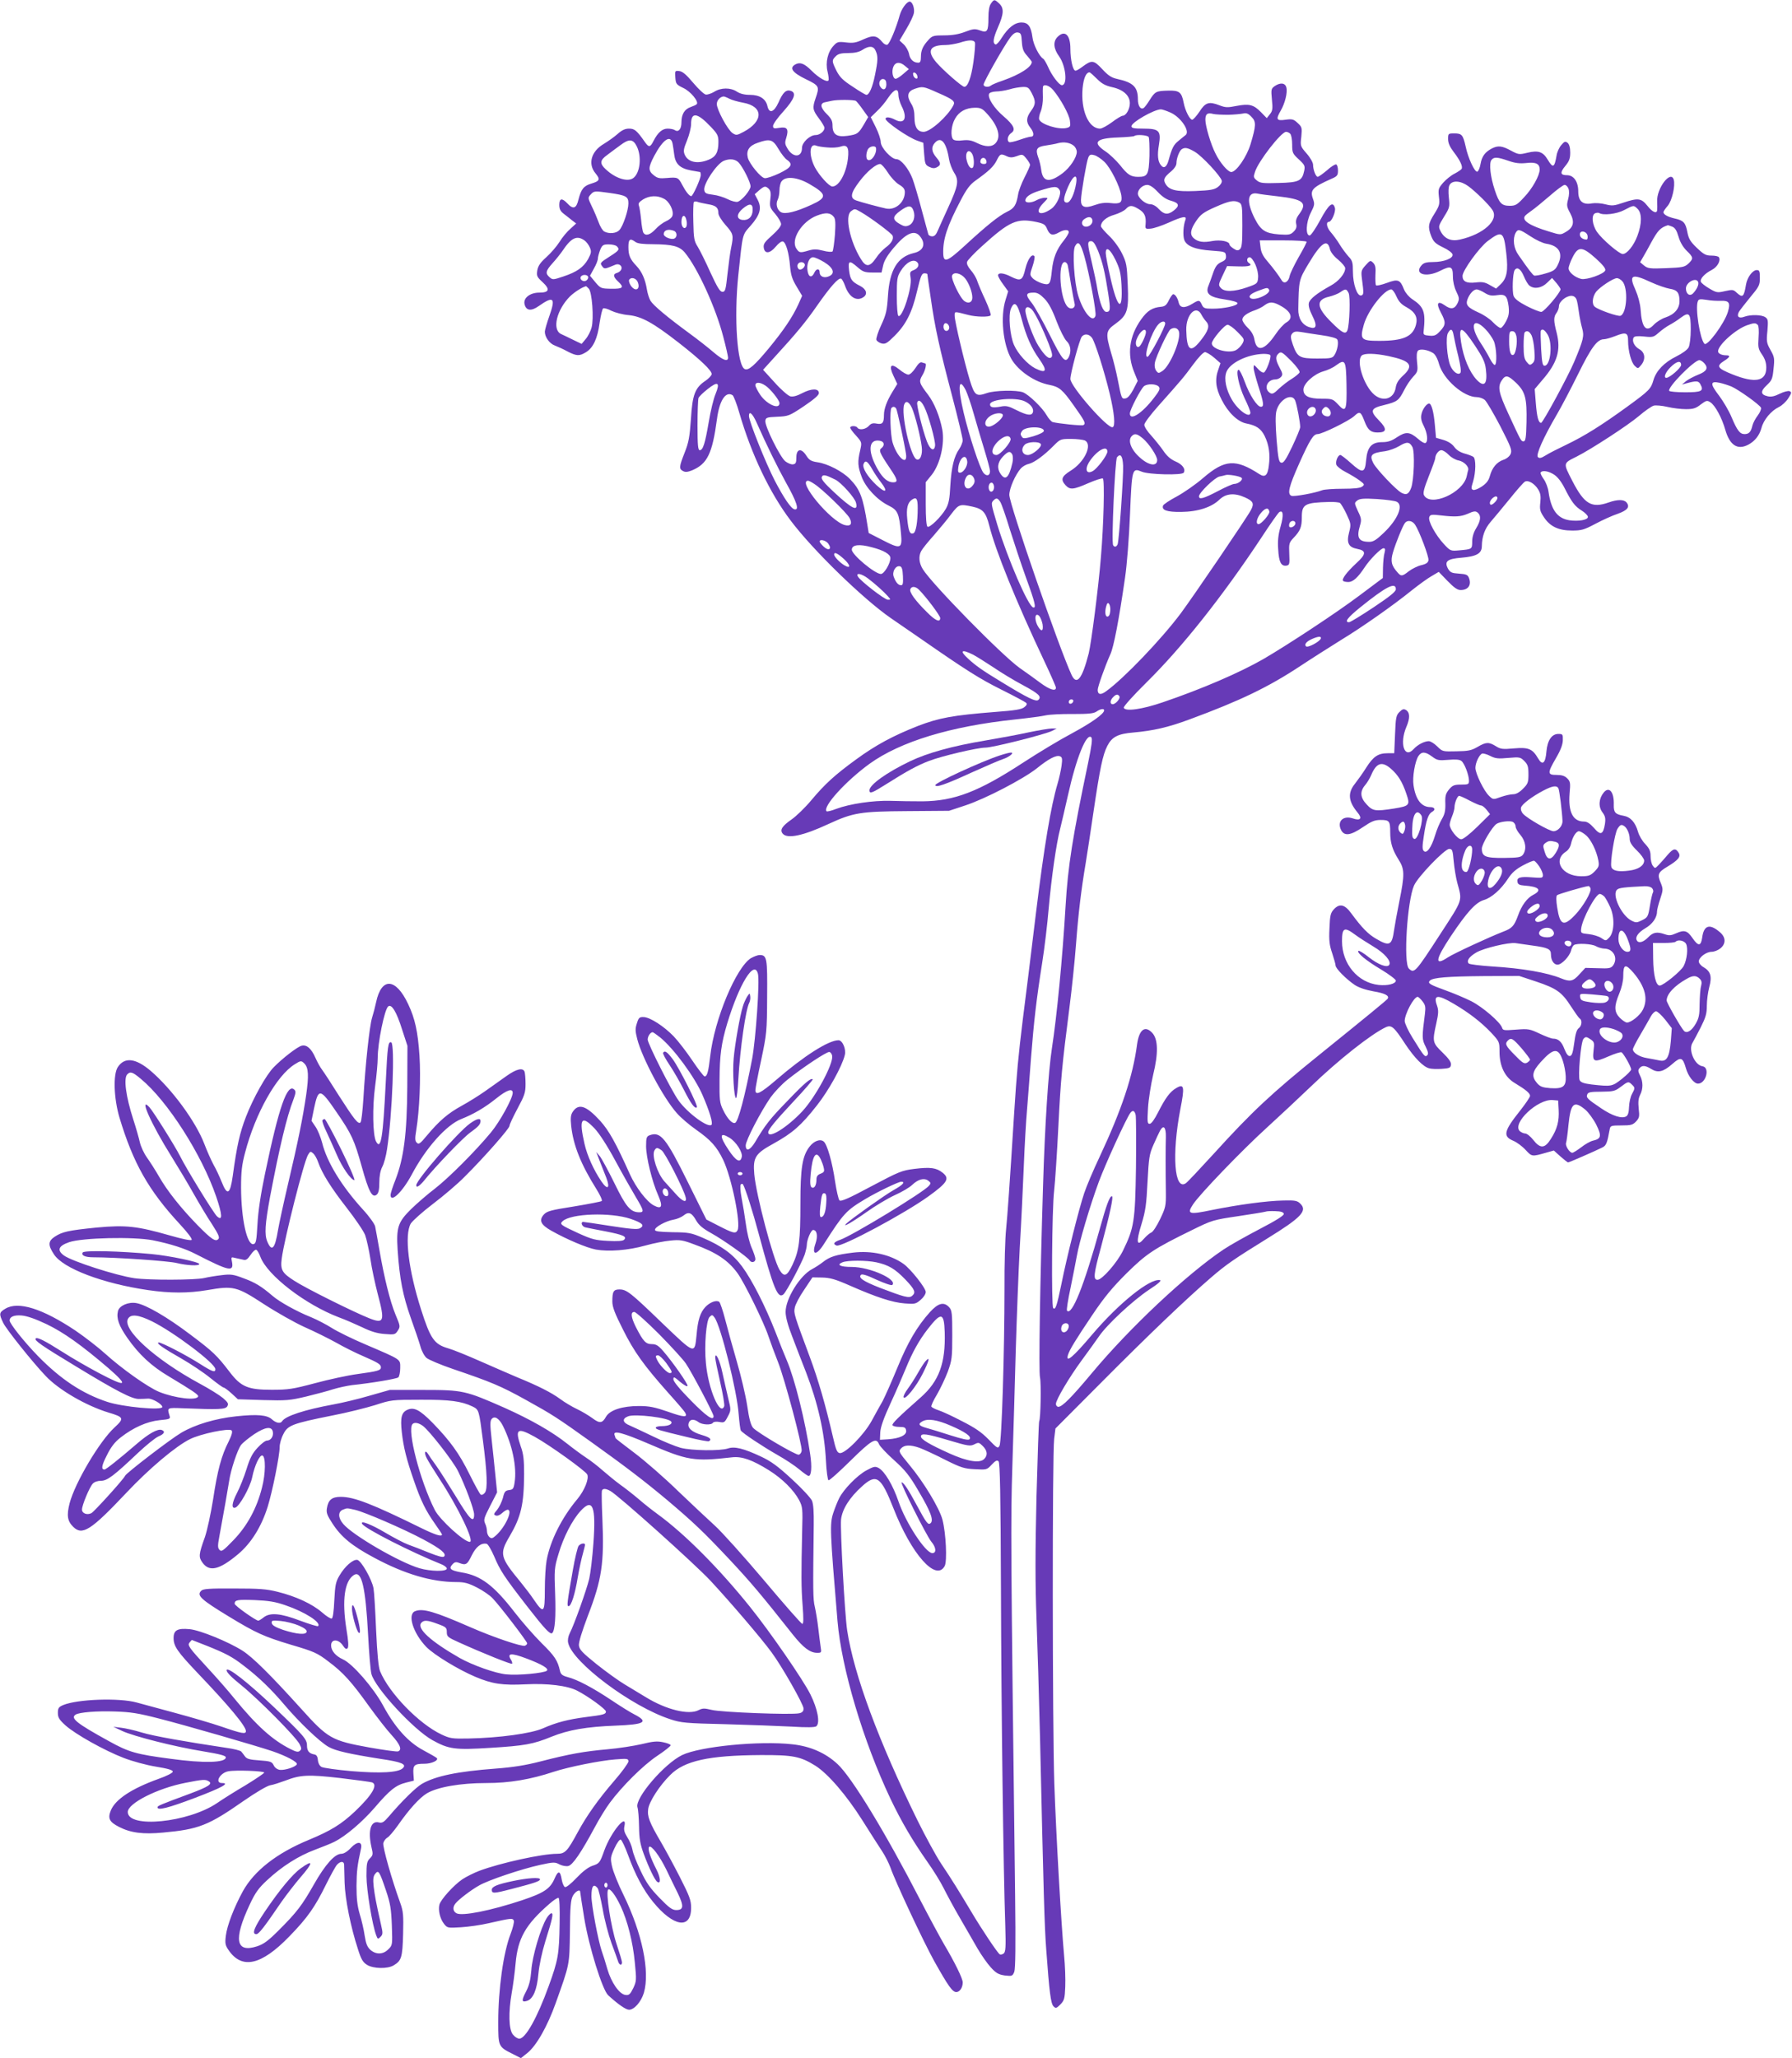 <?xml version="1.0" standalone="no"?>
<!DOCTYPE svg PUBLIC "-//W3C//DTD SVG 20010904//EN"
 "http://www.w3.org/TR/2001/REC-SVG-20010904/DTD/svg10.dtd">
<svg version="1.0" xmlns="http://www.w3.org/2000/svg"
 width="1115pt" height="1280pt" viewBox="0 0 1115 1280"
 preserveAspectRatio="xMidYMid meet">
<g transform="translate(0,1280) scale(0.1,-0.1)"
fill="#673ab7" stroke="none">
<path d="M6166 12778 c-11 -15 -16 -45 -16 -88 0 -86 -7 -96 -53 -79 -31 11
-42 10 -92 -9 -39 -15 -79 -22 -129 -22 -66 0 -75 -2 -98 -27 -36 -39 -48 -66
-48 -107 0 -26 -4 -36 -16 -36 -30 0 -52 20 -58 55 -4 19 -19 46 -33 59 l-26
24 42 71 c23 38 44 83 47 99 6 30 -9 72 -26 72 -18 0 -51 -45 -62 -85 -22 -80
-63 -178 -77 -183 -8 -3 -21 4 -30 15 -35 43 -57 46 -117 19 -47 -22 -65 -25
-109 -20 -49 6 -56 4 -78 -20 -37 -39 -52 -105 -38 -161 6 -25 9 -50 6 -55 -9
-14 -60 15 -105 60 -45 45 -71 55 -100 40 -41 -22 -21 -51 63 -92 85 -41 87
-46 62 -118 -21 -61 -19 -74 20 -126 19 -25 35 -52 35 -59 0 -21 -29 -45 -55
-45 -36 0 -85 -46 -85 -80 0 -59 -54 -63 -89 -6 -17 28 -19 37 -9 68 17 55 6
71 -42 63 -35 -6 -40 -4 -40 12 0 11 29 52 65 91 69 77 82 115 45 127 -29 9
-49 -10 -76 -72 -28 -62 -58 -72 -69 -23 -10 45 -48 70 -109 70 -34 0 -61 7
-81 20 -39 26 -99 26 -141 -1 -19 -11 -42 -19 -53 -17 -11 2 -46 35 -78 73
-43 51 -66 71 -87 73 -26 3 -27 2 -24 -40 3 -40 6 -44 49 -65 46 -21 99 -86
84 -101 -3 -4 -21 -12 -38 -18 -38 -13 -57 -45 -57 -95 0 -41 -18 -63 -40 -49
-8 6 -29 10 -46 10 -33 0 -61 -24 -88 -77 -20 -40 -29 -41 -53 -7 -51 73 -65
84 -99 84 -24 0 -44 -9 -71 -33 -21 -19 -60 -46 -86 -62 -79 -46 -101 -125
-51 -184 30 -37 26 -47 -27 -63 -47 -14 -63 -34 -80 -100 -13 -56 -33 -62 -69
-23 -33 35 -50 32 -50 -9 0 -26 7 -40 28 -56 15 -11 38 -30 52 -41 l25 -19
-36 -33 c-20 -17 -51 -54 -68 -82 -17 -27 -54 -70 -82 -95 -38 -34 -51 -54
-56 -82 -5 -34 -2 -41 32 -72 49 -45 43 -66 -19 -66 -59 0 -102 -34 -92 -73
10 -40 41 -44 89 -10 91 64 105 51 66 -60 -16 -45 -29 -90 -29 -100 0 -34 29
-74 62 -86 18 -7 54 -23 79 -37 57 -29 74 -30 116 -4 44 27 71 85 84 183 7 45
16 85 22 89 6 3 29 -3 51 -15 23 -11 71 -24 108 -27 80 -8 152 -48 309 -170
136 -106 211 -177 207 -198 -2 -9 -19 -27 -38 -40 -65 -43 -82 -86 -91 -238
-8 -113 -14 -146 -39 -209 -35 -89 -36 -101 -10 -115 15 -8 29 -6 57 5 94 40
125 103 154 318 15 116 54 176 97 149 7 -5 27 -56 43 -113 74 -254 188 -494
318 -666 138 -184 451 -488 623 -607 35 -24 117 -81 183 -126 288 -200 369
-251 505 -319 80 -40 150 -77 155 -83 7 -6 3 -15 -11 -26 -16 -14 -58 -21
-180 -30 -267 -21 -351 -37 -482 -87 -155 -61 -263 -119 -386 -209 -133 -97
-193 -152 -277 -252 -38 -46 -94 -100 -124 -121 -59 -41 -74 -65 -55 -88 28
-34 126 -14 285 60 154 71 198 78 490 80 l260 2 100 33 c125 41 361 164 446
231 74 60 121 84 144 75 14 -5 16 -15 10 -59 -4 -28 -15 -79 -25 -112 -41
-138 -83 -386 -135 -810 -30 -247 -66 -542 -81 -655 -28 -227 -38 -334 -54
-585 -29 -462 -41 -628 -50 -720 -6 -55 -11 -222 -10 -370 0 -389 -17 -952
-31 -977 -10 -19 -14 -17 -69 40 -44 45 -84 72 -167 114 -59 31 -125 61 -145
67 -21 7 -40 17 -43 22 -3 4 12 38 34 74 21 36 52 101 68 143 26 72 28 87 28
228 0 135 -2 154 -19 173 -33 36 -68 27 -120 -30 -80 -89 -139 -190 -203 -347
-35 -85 -76 -177 -91 -206 -16 -28 -48 -85 -70 -126 -48 -86 -163 -202 -197
-198 -17 3 -24 20 -43 103 -46 198 -91 354 -142 491 -100 269 -102 275 -95
310 3 19 29 69 58 111 l52 78 60 -1 c49 -1 82 -10 175 -51 164 -72 262 -104
339 -110 62 -5 69 -4 99 22 18 15 32 36 32 49 0 25 -93 142 -137 174 -82 59
-201 85 -315 71 -106 -13 -145 -25 -188 -59 -19 -15 -49 -34 -66 -43 -76 -39
-166 -184 -166 -267 0 -30 14 -84 42 -155 23 -61 61 -159 85 -220 74 -192 115
-373 124 -549 3 -66 11 -121 16 -123 6 -2 67 53 137 122 131 129 160 146 177
103 5 -13 47 -58 94 -100 70 -63 97 -97 151 -190 76 -128 96 -182 77 -201 -16
-15 -26 -2 -88 113 -52 97 -81 140 -93 140 -12 0 154 -331 184 -368 31 -36 34
-72 7 -72 -42 0 -165 188 -210 320 -35 102 -86 189 -125 210 -21 11 -30 9 -76
-16 -57 -31 -141 -117 -169 -173 -10 -20 -26 -60 -36 -90 -23 -69 -21 -115 26
-674 25 -294 159 -745 330 -1106 69 -144 136 -258 229 -391 37 -52 83 -126
102 -165 19 -38 64 -122 101 -185 36 -63 86 -148 109 -189 24 -41 61 -94 83
-118 33 -36 48 -44 87 -50 45 -5 48 -4 59 23 7 21 9 161 5 479 -27 2178 -28
2328 -17 2670 6 193 16 514 21 715 6 201 17 489 25 640 9 151 20 379 25 505 5
127 14 284 20 350 5 66 17 212 25 325 18 229 33 360 70 595 14 88 32 239 40
335 17 191 47 401 71 494 8 32 30 126 49 210 51 230 115 390 145 360 8 -8 3
-50 -20 -160 -97 -463 -125 -638 -140 -889 -19 -326 -55 -692 -85 -885 -22
-141 -44 -484 -55 -850 -19 -610 -28 -1161 -19 -1198 8 -37 4 -255 -5 -271 -3
-4 -10 -217 -17 -472 -8 -347 -8 -537 0 -754 6 -159 16 -492 22 -740 22 -973
28 -1185 39 -1325 19 -261 28 -332 45 -349 14 -14 18 -13 43 12 24 25 27 36
30 110 2 45 -1 132 -7 192 -18 197 -50 753 -61 1070 -12 359 -13 2049 -1 2145
l8 65 279 280 c304 306 534 525 688 658 95 82 146 117 353 245 209 129 249
171 204 215 -19 19 -32 22 -106 20 -105 -2 -280 -26 -444 -59 -144 -30 -158
-26 -118 35 43 65 304 336 458 476 79 72 202 187 274 256 173 167 379 329 468
370 35 16 51 2 122 -107 57 -85 111 -140 148 -149 13 -4 48 -5 78 -3 47 3 54
6 57 25 2 16 -12 37 -52 76 -63 61 -65 67 -39 183 14 62 14 81 4 110 -24 67 3
70 102 12 97 -57 171 -114 235 -181 51 -55 52 -57 52 -119 0 -90 34 -159 96
-195 68 -41 94 -63 94 -79 0 -8 -28 -49 -61 -91 -103 -129 -110 -161 -42 -189
21 -9 55 -34 75 -56 40 -43 39 -43 130 -17 l46 13 41 -37 c23 -20 44 -37 48
-37 6 0 165 69 213 93 24 12 30 26 46 115 4 20 10 22 72 22 60 0 71 3 92 25
20 22 22 31 16 80 -4 41 -2 63 9 85 19 37 19 83 -1 121 -12 24 -13 34 -3 45
16 19 36 18 73 -5 42 -26 75 -18 131 31 53 47 65 43 85 -27 14 -49 50 -95 75
-95 50 0 76 101 28 108 -49 7 -90 103 -62 146 7 12 30 55 51 96 31 62 38 85
38 135 0 33 7 85 15 115 18 66 9 98 -35 124 -17 9 -30 26 -30 36 0 25 46 60
80 60 15 0 39 9 54 21 36 29 35 70 -4 102 -63 54 -99 42 -109 -35 -8 -54 -24
-55 -60 -3 -32 47 -51 53 -102 30 -31 -14 -44 -15 -70 -6 -50 17 -73 13 -104
-19 -29 -30 -59 -39 -70 -20 -13 20 7 49 50 75 46 26 75 67 75 105 0 11 9 47
20 79 18 54 18 62 5 95 -25 58 -20 70 42 107 66 40 83 61 67 86 -18 29 -33 26
-67 -13 -17 -21 -43 -49 -56 -63 -23 -24 -24 -24 -37 -6 -8 10 -14 37 -14 59
0 32 -7 48 -33 76 -19 19 -39 54 -45 76 -17 59 -46 92 -90 100 -52 9 -62 21
-61 68 3 80 -29 118 -63 76 -30 -37 -34 -87 -8 -122 18 -24 21 -38 16 -73 -11
-67 -27 -73 -68 -25 -25 28 -43 40 -62 40 -69 0 -99 59 -90 174 6 66 5 75 -15
95 -15 15 -33 21 -66 21 -57 0 -58 11 -4 104 29 49 42 84 43 111 1 38 -1 40
-28 40 -41 0 -68 -40 -74 -109 -6 -74 -25 -90 -52 -43 -35 60 -60 70 -151 62
-69 -6 -82 -5 -112 14 -44 27 -61 26 -114 -5 -38 -22 -58 -26 -131 -27 -85 -2
-87 -2 -119 30 -18 18 -42 33 -53 33 -27 0 -70 -22 -94 -49 -58 -64 -90 35
-45 139 23 54 22 88 -3 104 -14 8 -22 6 -40 -12 -21 -20 -24 -35 -28 -140 l-5
-117 -41 0 c-59 0 -89 -20 -133 -89 -21 -34 -53 -78 -70 -100 -47 -58 -42
-110 16 -180 31 -37 18 -53 -31 -36 -59 19 -98 -19 -72 -72 20 -40 59 -35 134
16 56 38 75 46 113 46 54 0 59 -7 59 -78 0 -64 14 -108 51 -167 39 -61 40 -92
5 -265 -14 -69 -28 -147 -32 -175 -13 -95 -28 -103 -110 -55 -51 29 -90 69
-157 160 -40 55 -72 62 -107 25 -21 -23 -25 -37 -28 -119 -4 -77 0 -105 17
-155 11 -34 21 -68 21 -76 0 -19 66 -85 119 -121 26 -17 68 -31 117 -40 72
-12 100 -27 88 -46 -6 -9 -133 -113 -423 -347 -299 -241 -422 -356 -658 -616
-85 -93 -163 -176 -174 -184 -72 -51 -89 176 -35 459 28 142 24 162 -26 132
-38 -22 -67 -61 -112 -150 -23 -45 -42 -72 -53 -72 -14 0 -15 12 -10 98 3 53
18 147 32 207 33 134 31 222 -6 261 -45 48 -81 20 -94 -71 -26 -199 -96 -407
-233 -700 -39 -82 -82 -184 -96 -226 -32 -95 -107 -392 -142 -566 -28 -136
-37 -163 -51 -149 -12 12 -8 617 6 731 6 55 18 233 26 395 15 298 23 385 69
742 14 109 33 287 41 395 15 198 33 343 60 503 8 47 30 192 49 322 40 270 57
352 86 409 29 56 66 75 163 83 123 11 216 32 350 82 312 115 489 200 687 331
74 49 188 121 252 161 135 82 327 217 442 310 44 35 99 75 124 89 l44 26 54
-56 c41 -42 62 -57 82 -57 47 0 69 31 52 75 -8 20 -17 24 -62 27 -45 3 -54 7
-68 30 -25 46 -6 62 83 69 94 8 127 26 127 72 1 60 18 108 54 150 20 23 73 87
118 142 44 55 87 104 96 109 20 12 61 -12 83 -49 14 -23 17 -42 13 -80 -5 -43
-2 -56 23 -93 38 -57 90 -82 175 -82 59 0 75 5 145 42 43 23 105 51 138 62 62
22 78 43 55 71 -16 19 -56 19 -110 0 -107 -38 -152 -11 -226 132 -59 115 -60
110 26 153 88 44 320 195 387 252 37 32 79 61 93 65 13 3 51 0 85 -8 33 -8 85
-14 115 -14 45 0 62 5 92 29 35 26 40 27 61 13 29 -19 71 -96 92 -171 28 -96
76 -127 143 -92 41 22 69 57 82 104 13 51 60 107 108 130 19 9 46 34 59 55 21
33 22 38 7 44 -8 3 -36 -4 -60 -16 -32 -16 -53 -21 -75 -16 -45 10 -47 31 -6
69 31 29 36 39 42 101 7 65 6 74 -19 118 -24 43 -26 53 -19 119 5 62 4 73 -12
84 -22 17 -93 18 -131 4 -34 -13 -50 0 -35 29 7 12 39 53 71 92 55 66 60 75
60 120 0 42 -3 49 -19 49 -26 0 -59 -44 -67 -89 -13 -79 -21 -86 -59 -51 -20
19 -26 19 -72 9 -47 -11 -53 -10 -97 16 -26 15 -50 34 -53 42 -7 18 23 51 68
74 35 18 57 58 44 79 -4 6 -24 10 -46 10 -35 0 -48 7 -91 48 -41 39 -51 57
-59 97 -11 60 -24 74 -80 86 -43 10 -69 25 -69 39 0 5 12 23 27 40 27 33 48
125 37 163 -19 61 -108 -56 -103 -137 1 -22 1 -47 0 -53 -2 -25 -30 -13 -61
27 -38 47 -57 50 -150 19 -56 -19 -69 -21 -111 -10 -26 7 -63 9 -83 6 -58 -11
-86 13 -86 74 0 61 -28 101 -70 101 -42 0 -45 16 -11 57 25 30 31 47 31 84 0
31 -6 51 -16 60 -14 11 -20 10 -40 -14 -13 -15 -26 -44 -29 -65 -13 -75 -22
-80 -54 -27 -30 51 -59 61 -126 45 -53 -13 -57 -12 -104 13 -55 30 -80 33
-119 13 -42 -22 -62 -49 -70 -96 -4 -24 -13 -45 -20 -48 -16 -5 -58 85 -73
158 -16 71 -24 80 -70 80 -38 0 -39 -1 -39 -35 0 -25 11 -49 36 -82 40 -52 57
-90 48 -104 -3 -5 -22 -18 -43 -29 -21 -10 -53 -36 -71 -56 -30 -35 -32 -41
-27 -88 6 -46 3 -56 -28 -106 -39 -61 -42 -82 -19 -141 14 -34 26 -45 73 -68
31 -14 57 -34 59 -44 5 -24 -54 -47 -121 -47 -41 0 -58 -5 -71 -19 -51 -56 27
-80 114 -36 67 34 80 29 80 -34 0 -31 8 -67 21 -94 19 -39 20 -47 8 -73 -18
-37 -41 -41 -80 -13 -44 31 -55 13 -24 -45 32 -60 32 -77 -5 -116 -24 -26 -35
-31 -67 -28 -34 3 -38 6 -35 28 13 120 2 151 -71 199 -20 13 -42 39 -51 60
-24 62 -37 67 -107 41 -33 -12 -64 -19 -67 -15 -4 4 -5 33 -4 64 3 45 0 62
-14 76 -17 17 -19 16 -47 -15 -27 -30 -29 -37 -23 -84 12 -91 12 -100 -5 -104
-25 -5 -51 71 -51 148 0 57 -3 69 -28 95 -15 17 -40 50 -55 75 -15 25 -41 60
-56 77 -25 29 -30 63 -10 63 16 0 43 62 37 86 -12 45 -39 23 -92 -76 -28 -52
-58 -95 -65 -95 -27 0 -23 82 6 140 25 49 26 56 14 89 -19 54 -3 71 116 124
35 15 40 21 40 51 0 19 -5 36 -11 38 -7 2 -33 -14 -58 -37 -26 -22 -52 -40
-57 -40 -12 0 -29 44 -29 75 0 13 -17 44 -40 70 -39 45 -40 47 -33 105 5 55 4
60 -23 85 -25 23 -33 26 -76 20 -56 -8 -61 2 -29 57 26 45 43 112 35 143 -7
30 -38 33 -73 9 -22 -16 -23 -21 -17 -84 6 -57 4 -70 -13 -91 l-19 -24 -36 37
c-46 47 -73 54 -152 39 -55 -11 -69 -11 -107 4 -65 25 -87 18 -124 -40 -18
-27 -39 -50 -45 -50 -15 0 -44 57 -53 105 -13 67 -27 78 -97 76 -75 -2 -81 -5
-115 -59 -14 -23 -31 -45 -37 -49 -19 -12 -36 13 -36 54 0 77 -29 105 -130
127 -35 8 -55 21 -92 61 -53 57 -65 58 -124 14 -17 -13 -36 -24 -42 -24 -16 0
-32 66 -32 137 0 87 -35 118 -80 73 -29 -29 -25 -73 10 -121 42 -59 54 -179
17 -179 -17 0 -64 62 -86 114 -11 24 -24 47 -31 51 -24 15 -61 88 -66 133 -9
68 -27 92 -68 92 -42 0 -83 -32 -123 -95 -15 -25 -32 -43 -38 -42 -20 7 -16
37 14 106 37 84 39 120 8 149 -29 27 -32 27 -51 0z m192 -237 c3 -44 9 -62 33
-88 16 -19 29 -35 29 -38 0 -31 -72 -78 -180 -116 -36 -12 -69 -26 -74 -31
-16 -13 -46 -9 -46 6 0 17 129 244 166 293 18 24 33 33 47 31 19 -3 22 -10 25
-57z m-292 -5 c3 -8 -1 -62 -9 -120 -14 -99 -35 -156 -57 -156 -14 0 -133 104
-174 152 -61 71 -42 108 57 108 23 0 62 7 87 14 58 19 89 19 96 2z m-618 -51
c16 -34 15 -61 -4 -153 -15 -75 -36 -122 -53 -122 -5 0 -43 22 -84 50 -62 40
-81 59 -102 99 -30 61 -30 66 -5 91 15 15 33 20 78 20 39 0 66 6 87 19 42 28
70 26 83 -4z m183 -95 l24 -20 -35 -30 c-19 -17 -40 -30 -47 -30 -18 0 -27 47
-14 76 13 29 41 31 72 4z m77 -64 c3 -12 -1 -17 -10 -14 -7 3 -15 13 -16 22
-3 12 1 17 10 14 7 -3 15 -13 16 -22z m1117 -16 c30 -30 51 -42 94 -52 70 -15
111 -52 111 -100 0 -37 -24 -78 -45 -78 -7 0 -37 -18 -66 -40 -30 -22 -63 -40
-74 -40 -72 0 -121 114 -109 251 6 63 22 99 43 99 4 0 24 -18 46 -40z m-1310
-35 c0 -33 -21 -41 -38 -14 -14 22 -1 51 20 47 13 -2 18 -13 18 -33z m1038
-35 c46 -55 99 -151 104 -190 5 -36 3 -40 -21 -46 -49 -12 -159 22 -170 53 -3
8 1 31 10 51 8 20 14 60 13 87 -1 28 -1 56 0 63 2 22 39 12 64 -18z m-720 -16
c99 -43 113 -54 98 -81 -37 -69 -143 -163 -184 -163 -38 0 -57 29 -57 88 0 38
-6 65 -21 88 -29 47 -22 76 21 91 50 17 54 17 143 -23z m587 -4 c26 -51 25
-69 -5 -110 -30 -41 -32 -69 -5 -103 24 -30 26 -57 5 -57 -9 0 -41 -9 -72 -20
-31 -11 -60 -17 -64 -14 -16 10 -9 41 12 56 31 20 18 49 -47 105 -57 48 -100
114 -90 139 3 8 21 14 43 15 21 0 58 6 83 13 25 8 62 14 82 15 34 1 39 -3 58
-39z m-830 -10 c0 -17 9 -48 20 -70 38 -74 18 -115 -40 -85 -32 17 -60 20 -60
6 0 -19 142 -117 198 -136 l37 -13 5 -68 c5 -63 7 -70 32 -82 21 -10 33 -10
48 -2 26 14 25 26 -5 62 -29 34 -32 64 -8 90 38 42 71 4 88 -102 4 -25 18 -62
31 -83 32 -49 27 -80 -36 -217 -27 -58 -55 -122 -64 -142 -11 -27 -21 -38 -36
-38 -11 0 -22 6 -24 13 -2 6 -20 75 -41 151 -20 77 -46 164 -57 194 -24 63
-72 122 -100 122 -32 0 -98 72 -98 107 0 16 -14 58 -31 92 l-31 62 38 37 c22
20 54 58 71 85 38 55 63 62 63 17z m-1052 -24 c15 -8 54 -19 87 -25 126 -23
126 -115 2 -181 -42 -22 -46 -23 -69 -8 -30 20 -98 146 -98 181 0 23 21 46 43
47 4 0 20 -6 35 -14z m788 -14 c5 -4 25 -28 43 -54 l33 -46 -26 -45 c-35 -59
-41 -63 -104 -72 -66 -9 -92 9 -92 65 0 28 -8 43 -35 70 -40 39 -45 67 -12 74
12 3 31 7 42 9 35 8 140 7 151 -1z m817 -81 c68 -75 87 -142 52 -181 -23 -26
-65 -25 -117 1 -32 16 -53 20 -89 16 -28 -4 -51 -1 -58 6 -18 18 -13 86 11
128 25 45 67 68 124 69 36 0 47 -5 77 -39z m1142 8 c64 -30 121 -116 92 -139
-7 -5 -26 -21 -43 -35 -32 -25 -42 -46 -63 -122 -12 -43 -30 -54 -48 -30 -19
23 -23 63 -12 126 14 88 2 101 -98 101 -58 0 -73 3 -73 15 0 24 140 104 183
105 9 0 37 -10 62 -21z m357 -13 c37 1 79 5 93 8 19 5 32 0 51 -20 31 -30 30
-54 -5 -171 -24 -79 -89 -173 -120 -173 -20 0 -69 56 -98 115 -29 56 -63 171
-63 210 0 37 13 46 50 36 14 -3 55 -5 92 -5z m-3219 -75 c42 -44 47 -55 47
-95 0 -63 -16 -92 -62 -110 -69 -28 -128 -15 -148 33 -9 22 -6 37 15 88 14 35
25 80 25 101 0 78 39 72 123 -17z m3605 -43 c7 -7 12 -37 12 -67 0 -51 3 -57
41 -92 37 -34 40 -41 34 -71 -13 -63 -32 -73 -158 -76 -99 -3 -116 -1 -136 15
-22 18 -23 22 -12 55 22 67 163 248 193 248 8 0 19 -5 26 -12z m-881 -20 c4
-7 6 -60 5 -118 -4 -117 -11 -130 -70 -130 -46 0 -66 13 -113 73 -23 28 -63
67 -90 85 -84 56 -62 82 77 87 53 2 99 6 102 9 11 11 81 6 89 -6z m-2962 -42
c2 -11 7 -42 10 -67 7 -59 36 -86 104 -99 30 -5 55 -10 57 -10 2 0 4 -8 4 -19
0 -23 -49 -131 -59 -131 -12 0 -36 31 -56 70 -24 46 -28 49 -94 43 -47 -4 -60
-2 -83 17 -36 28 -35 49 3 121 55 103 102 134 114 75z m-223 -16 c32 -64 21
-165 -21 -197 -35 -27 -112 -3 -173 55 -38 35 -35 56 10 88 20 15 57 43 82 61
54 41 79 39 102 -7z m882 -17 c17 -29 41 -60 54 -68 38 -27 26 -47 -49 -83
-38 -18 -79 -32 -91 -30 -25 3 -95 89 -105 127 -11 45 8 75 62 93 76 27 94 21
129 -39z m1839 19 c9 -8 17 -25 17 -36 0 -35 -42 -98 -88 -133 -81 -61 -123
-56 -133 18 -3 24 -11 60 -19 80 -19 52 -9 66 47 74 26 4 62 10 78 15 36 9 74
3 98 -18z m-1536 -9 c28 -3 65 -1 82 5 43 15 55 -4 47 -74 -11 -93 -56 -174
-97 -174 -20 0 -82 69 -109 120 -39 76 -34 152 9 134 9 -4 39 -9 68 -11z m304
-5 c4 -38 -31 -85 -52 -72 -12 7 -11 41 1 65 12 21 49 26 51 7z m1983 -22 c46
-27 162 -152 168 -180 2 -11 -8 -27 -24 -39 -23 -17 -46 -21 -141 -25 -122 -5
-165 6 -187 48 -13 24 -6 39 38 75 19 16 32 36 32 50 0 30 18 77 33 87 20 13
38 9 81 -16z m-1384 -15 c12 -24 13 -78 1 -85 -12 -8 -28 13 -36 47 -13 49 13
78 35 38z m215 -13 c20 -9 34 -9 62 1 34 13 37 12 59 -15 13 -16 23 -33 23
-39 1 -5 -15 -41 -34 -78 -19 -37 -37 -85 -40 -105 -11 -67 -24 -88 -69 -109
-53 -26 -128 -87 -263 -211 -109 -100 -132 -109 -134 -50 -3 89 24 171 109
333 36 69 57 97 92 122 84 60 111 86 131 124 21 43 26 45 64 27z m607 -35 c39
-38 95 -150 105 -208 7 -46 -6 -55 -68 -48 -33 4 -63 0 -99 -13 -61 -22 -85
-12 -84 32 1 43 34 236 45 263 8 19 14 22 37 16 15 -3 43 -22 64 -42z m-734 4
c2 -12 -3 -17 -17 -17 -12 0 -21 6 -21 13 0 31 32 34 38 4z m3247 3 c43 -15
71 -18 111 -14 60 7 84 -4 84 -40 0 -38 -46 -120 -97 -173 -43 -47 -54 -53
-89 -53 -51 0 -66 16 -93 97 -28 83 -37 168 -21 188 16 20 35 19 105 -5z
m-4788 -12 c27 -30 73 -122 73 -147 0 -24 -53 -87 -80 -96 -11 -3 -38 4 -62
16 -23 12 -65 25 -93 28 -42 5 -50 10 -53 29 -6 39 79 165 122 182 37 15 72
11 93 -12z m928 -62 c18 -29 50 -63 69 -74 27 -16 36 -28 36 -47 0 -63 -58
-114 -117 -102 -42 9 -154 39 -185 50 -41 14 -36 46 20 119 46 61 102 108 129
108 7 0 29 -24 48 -54z m-488 -71 c109 -63 111 -84 11 -129 -96 -44 -162 -60
-188 -46 -25 13 -35 52 -21 78 6 12 11 38 11 59 0 22 6 46 13 55 25 34 98 27
174 -17z m1659 5 c-11 -67 -36 -120 -57 -120 -26 0 -24 27 7 99 32 73 60 85
50 21z m2440 -18 c45 -33 129 -115 150 -148 42 -63 -55 -151 -202 -184 -55
-13 -96 5 -120 51 -15 30 -15 32 21 91 35 56 36 62 30 118 -4 37 -3 66 4 79
17 31 69 28 117 -7z m-1932 -36 c28 -30 55 -48 84 -55 49 -14 53 -31 16 -60
-37 -29 -61 -26 -94 9 -17 19 -38 30 -54 30 -30 0 -76 40 -76 66 0 26 30 54
58 54 16 0 39 -15 66 -44z m2555 21 c6 -15 5 -40 -2 -66 -10 -38 -9 -47 13
-87 29 -55 21 -89 -28 -117 -32 -19 -33 -19 -104 3 -119 36 -169 68 -150 96 4
6 23 21 42 34 19 13 70 55 113 92 42 37 84 68 92 68 9 0 19 -10 24 -23z
m-4975 -2 c11 -12 14 -28 9 -65 -5 -45 -3 -52 31 -91 20 -24 36 -52 36 -63 0
-13 -22 -40 -56 -70 -44 -39 -55 -53 -52 -75 5 -41 37 -40 74 4 19 23 37 36
46 33 19 -8 37 -72 44 -155 5 -54 13 -80 41 -126 l34 -57 -24 -54 c-37 -80
-91 -160 -184 -273 -88 -106 -125 -138 -148 -129 -48 18 -69 317 -41 586 28
263 23 246 77 307 59 67 70 110 43 161 l-18 34 27 24 c33 28 40 29 61 9z
m1809 -7 c14 -22 -17 -93 -52 -117 -71 -50 -108 -25 -50 35 33 34 33 34 8 34
-13 -1 -35 -7 -49 -15 -32 -18 -70 -19 -70 -2 0 22 31 43 85 60 96 30 112 31
128 5z m-2800 -18 c104 -15 117 -23 117 -65 0 -43 -33 -141 -56 -166 -19 -21
-64 -25 -94 -9 -10 5 -26 31 -35 57 -10 27 -29 72 -43 100 -24 51 -25 53 -7
73 21 23 23 23 118 10z m4157 -21 c159 -18 186 -40 135 -109 -19 -25 -24 -42
-20 -62 5 -20 0 -33 -16 -49 -19 -19 -29 -21 -91 -17 -86 7 -113 25 -151 99
-53 105 -46 167 17 155 17 -4 73 -11 126 -17z m-3819 -15 c34 -17 63 -75 53
-106 -3 -11 -21 -26 -40 -34 -18 -8 -48 -30 -65 -49 -33 -36 -62 -45 -76 -22
-4 6 -11 44 -14 82 -4 39 -10 78 -14 87 -5 13 2 22 27 38 40 24 88 26 129 4z
m273 -34 c51 -8 66 -21 66 -57 0 -12 20 -45 45 -73 48 -54 50 -63 35 -137 -6
-26 -16 -100 -23 -163 -11 -103 -14 -115 -32 -115 -15 0 -31 26 -75 121 -30
67 -66 139 -79 160 -22 34 -25 53 -27 153 -2 63 0 119 3 124 3 4 12 5 22 2 9
-4 38 -10 65 -15z m3307 10 c17 -10 19 -22 19 -144 0 -106 -3 -136 -15 -146
-12 -10 -20 -9 -40 4 -14 9 -25 20 -25 25 0 20 -55 31 -106 22 -56 -11 -90 -6
-116 17 -26 22 -22 54 15 108 28 41 46 54 118 86 88 39 118 45 150 28z m-3028
-50 c-2 -39 -26 -62 -63 -58 -39 5 -38 37 1 70 44 37 65 33 62 -12z m1001 -1
c13 -37 0 -78 -29 -91 -19 -8 -30 -7 -57 9 -47 27 -46 46 4 82 50 36 69 36 82
0z m1402 10 c36 -22 46 -45 42 -94 -3 -28 -1 -30 31 -27 19 1 69 18 112 37 86
39 115 44 105 18 -14 -36 -17 -99 -7 -126 15 -38 67 -59 171 -66 82 -6 85 -7
88 -31 2 -21 -4 -29 -29 -40 -25 -12 -36 -26 -50 -65 -9 -27 -23 -65 -30 -83
-20 -49 7 -71 105 -85 47 -7 76 -16 76 -23 0 -16 -84 -34 -156 -34 -48 0 -56
3 -66 25 -14 30 -18 31 -60 5 -48 -29 -76 -26 -84 8 -7 30 -22 52 -34 52 -5 0
-17 -17 -27 -37 -14 -30 -25 -39 -48 -41 -55 -5 -86 -24 -125 -79 -74 -104
-89 -218 -42 -330 l21 -52 -27 -53 c-19 -35 -35 -54 -49 -56 -24 -4 -25 -2
-48 116 -9 46 -27 121 -41 165 -36 124 -34 140 25 182 76 55 85 83 78 243 -5
124 -8 139 -36 196 -17 35 -52 83 -81 110 -27 26 -50 53 -50 59 0 28 33 57 83
71 30 9 62 25 72 36 23 25 39 25 81 -1z m3104 1 c27 -27 26 -93 -2 -167 -22
-60 -65 -113 -91 -113 -22 0 -129 92 -160 137 -31 45 -37 107 -11 117 9 3 20
4 24 1 26 -16 109 -6 155 18 61 32 60 32 85 7z m-4835 -18 c60 -34 193 -133
199 -148 8 -21 -8 -48 -44 -74 -16 -12 -44 -41 -60 -66 -38 -55 -62 -57 -93
-6 -69 111 -102 269 -62 298 23 17 23 17 60 -4z m-167 -31 c10 -12 12 -39 7
-111 -4 -52 -11 -99 -15 -104 -5 -4 -30 -3 -59 5 -39 10 -58 10 -89 1 -54 -16
-59 -15 -77 12 -37 56 34 169 128 205 55 21 84 19 105 -8z m-916 -25 c3 -14 2
-30 -2 -37 -12 -18 -30 -1 -30 30 0 47 24 52 32 7z m2524 9 c8 -20 -13 -45
-38 -45 -27 0 -35 30 -13 46 25 18 44 18 51 -1z m-346 -16 c45 -10 54 -15 66
-45 16 -37 34 -42 74 -19 32 18 60 19 60 1 0 -7 -14 -31 -31 -52 -45 -55 -66
-109 -74 -185 -9 -90 -14 -95 -63 -81 -21 7 -47 21 -57 32 -18 20 -18 22 0 75
10 30 15 58 11 62 -16 17 -41 -18 -56 -78 -17 -74 -29 -80 -89 -50 -46 24 -81
27 -81 8 0 -7 14 -32 32 -56 l31 -43 -16 -52 c-34 -106 -16 -279 36 -369 44
-75 146 -144 237 -161 61 -12 81 -29 151 -128 69 -97 77 -112 60 -122 -8 -6
-160 10 -192 19 -8 3 -25 22 -37 43 -26 46 -111 128 -147 142 -40 15 -177 12
-225 -5 -66 -23 -76 -15 -105 78 -35 115 -95 370 -95 402 0 30 -5 29 85 6 49
-13 132 -14 139 -2 3 5 -11 47 -32 93 -22 46 -44 99 -51 119 -6 20 -24 50 -40
68 -18 21 -27 39 -24 52 3 10 44 54 92 97 173 157 219 177 341 151z m3953 -28
c19 -7 29 -23 41 -63 10 -35 28 -65 51 -88 42 -40 43 -49 10 -80 -23 -21 -36
-24 -138 -28 -102 -4 -114 -2 -137 16 l-25 21 19 33 c11 18 33 58 49 88 42 77
58 94 104 109 1 1 13 -3 26 -8z m-6209 -27 c20 -8 21 -40 1 -48 -21 -8 -65 11
-65 27 0 26 28 35 64 21z m5329 -34 c33 -22 77 -43 99 -46 81 -13 106 -61 70
-133 -14 -29 -26 -38 -76 -52 -32 -10 -63 -15 -70 -13 -10 5 -33 34 -98 128
-30 41 -37 100 -18 137 15 27 24 24 93 -21z m355 3 c2 -13 -1 -23 -6 -23 -24
0 -42 14 -42 32 0 29 44 20 48 -9z m-4156 0 c41 -48 26 -93 -37 -107 -101 -24
-150 -105 -160 -266 -6 -91 -11 -115 -42 -182 -20 -42 -33 -84 -30 -92 4 -9
18 -18 32 -22 23 -6 35 1 80 46 72 71 110 146 141 279 22 93 29 111 45 111 10
0 19 -2 19 -5 0 -2 9 -68 21 -147 26 -185 54 -311 134 -614 36 -137 65 -259
65 -272 0 -13 -10 -37 -21 -54 -33 -46 -49 -114 -56 -228 -4 -84 -10 -113 -28
-145 -30 -51 -100 -119 -114 -111 -7 5 -11 55 -11 142 l0 135 39 48 c51 66 80
192 64 279 -16 83 -50 166 -88 216 -57 75 -59 83 -36 122 19 31 28 74 17 74
-2 0 -11 3 -20 6 -10 4 -23 -8 -40 -35 -15 -23 -34 -41 -44 -41 -10 0 -35 14
-55 31 -54 44 -69 27 -37 -40 l23 -49 -30 -49 c-35 -57 -53 -106 -53 -144 0
-49 -9 -60 -44 -54 -24 5 -36 2 -50 -14 -20 -22 -60 -28 -71 -11 -8 13 -45 13
-45 0 0 -5 16 -28 37 -50 36 -41 36 -41 25 -91 -17 -71 -15 -100 9 -164 25
-67 95 -143 167 -179 58 -29 66 -46 78 -173 9 -97 -1 -101 -115 -42 l-86 44
-8 50 c-27 172 -45 220 -109 286 -46 47 -138 95 -202 104 -39 6 -51 13 -69 41
-31 49 -62 43 -62 -11 0 -33 -4 -41 -21 -43 -11 -2 -32 7 -48 19 -32 26 -129
220 -124 252 3 20 9 22 74 25 69 3 75 5 165 65 65 44 94 69 94 82 0 30 -45 30
-103 0 -34 -18 -58 -24 -75 -20 -14 4 -58 42 -97 86 l-72 79 68 75 c141 154
198 223 270 327 80 114 130 171 147 165 6 -2 16 -21 24 -42 25 -74 74 -103
117 -72 26 19 16 49 -23 69 -51 26 -61 39 -68 96 -7 62 1 65 53 20 32 -28 44
-33 93 -33 l56 0 10 44 c6 29 27 64 65 109 76 91 128 114 162 75z m3650 -107
c13 -111 4 -158 -37 -196 l-26 -25 -39 22 c-31 18 -47 21 -89 16 -56 -6 -81 6
-81 41 0 33 104 177 157 217 89 67 100 60 115 -75z m-5736 79 c12 -8 27 -28
34 -44 11 -26 9 -35 -11 -73 -29 -51 -70 -80 -155 -108 -62 -21 -66 -21 -85
-4 -27 24 -24 39 19 87 21 23 49 58 62 77 54 81 89 98 136 65z m318 -10 c13
-10 47 -14 110 -14 121 -1 164 -12 198 -53 79 -96 192 -343 238 -522 17 -63
30 -122 30 -130 0 -28 -31 -17 -89 32 -31 27 -101 82 -156 122 -136 100 -220
170 -238 200 -8 14 -18 45 -22 70 -10 62 -31 110 -64 145 -41 43 -51 67 -51
119 0 49 10 56 44 31z m4176 1 c0 -5 -22 -48 -50 -96 -27 -48 -53 -101 -56
-118 -7 -36 -34 -51 -49 -26 -19 31 -50 73 -89 119 -28 32 -40 57 -43 88 l-5
42 146 0 c80 0 146 -4 146 -9z m-1297 -58 c28 -73 41 -126 62 -261 16 -102 14
-117 -11 -117 -20 0 -40 51 -55 136 -6 38 -22 114 -35 169 -29 122 -30 135 -5
135 14 0 25 -17 44 -62z m-86 -32 c30 -105 77 -352 69 -371 -17 -46 -74 20
-107 125 -25 81 -38 275 -20 309 20 36 34 20 58 -63z m1528 44 c4 -17 24 -44
51 -65 24 -20 44 -44 44 -53 0 -34 -41 -82 -91 -109 -83 -46 -128 -81 -135
-107 -4 -17 3 -43 22 -81 32 -63 25 -86 -22 -69 -43 15 -67 56 -66 111 3 180
3 182 65 285 77 129 117 156 132 88z m-4437 18 c19 -19 15 -26 -47 -65 -56
-36 -59 -39 -45 -58 15 -20 14 -20 84 9 22 9 44 -9 36 -29 -3 -9 -15 -19 -26
-22 -27 -7 -25 -25 5 -53 41 -38 32 -47 -41 -46 -64 1 -67 2 -100 41 l-33 40
24 44 c14 24 25 52 25 63 0 10 7 34 14 53 13 31 19 35 53 35 22 0 44 -5 51
-12z m3103 -85 c27 -56 33 -83 37 -155 9 -173 -24 -153 -68 41 -17 73 -30 143
-30 157 0 45 28 25 61 -43z m2989 9 c44 -40 62 -63 58 -74 -9 -23 -115 -60
-149 -53 -39 9 -79 42 -79 66 0 11 11 42 25 69 35 70 60 68 145 -8z m-4801
-23 c60 -37 69 -73 25 -89 -28 -11 -54 1 -54 26 0 25 -20 25 -32 0 -16 -36
-36 -32 -43 7 -8 43 9 87 34 87 11 0 42 -14 70 -31z m2682 -14 c12 -27 19 -61
17 -82 -3 -36 -5 -38 -68 -60 -81 -28 -141 -30 -164 -4 -16 18 -15 22 11 77
l28 59 73 -2 c66 -2 88 6 62 22 -16 10 -12 35 6 35 8 0 24 -20 35 -45z m-2104
14 c16 -16 5 -39 -24 -50 -21 -8 -23 -13 -17 -48 10 -60 -52 -251 -76 -236 -6
4 -10 59 -10 123 0 105 2 121 24 156 33 54 79 79 103 55z m-701 -10 c10 -17
-23 -46 -37 -32 -7 7 -9 19 -6 27 7 18 33 21 43 5z m1638 -11 c3 -13 12 -66
20 -118 9 -52 19 -105 22 -117 8 -27 -19 -42 -41 -23 -49 41 -66 280 -20 280
8 0 17 -10 19 -22z m2837 -65 c11 -27 27 -54 36 -60 30 -23 75 -15 109 18 l31
30 27 -31 c14 -17 26 -35 26 -39 0 -20 -102 -141 -120 -141 -10 0 -51 16 -90
36 -50 26 -75 45 -82 63 -10 27 -6 140 6 160 15 24 38 9 57 -36z m-3477 -13
c24 -29 46 -86 46 -121 0 -30 -24 -40 -49 -22 -27 18 -85 139 -77 159 9 25 53
16 80 -16z m-2344 5 c0 -9 -7 -18 -16 -22 -18 -7 -39 11 -30 26 11 17 46 13
46 -4z m6612 -30 c41 -19 94 -37 117 -41 47 -7 61 -25 61 -77 0 -46 -30 -82
-86 -101 -25 -8 -58 -29 -74 -46 -47 -51 -75 -19 -82 95 -3 37 -15 83 -32 122
-43 94 -24 104 96 48z m-6305 3 c21 -48 -14 -67 -43 -23 -8 13 -13 29 -9 35
11 18 41 11 52 -12z m6127 3 c38 -41 29 -200 -11 -215 -15 -6 -136 36 -160 56
-20 16 -15 62 8 93 25 31 107 85 130 85 9 0 24 -9 33 -19z m472 -5 c6 -16 -8
-46 -32 -71 -20 -20 -44 -4 -44 31 0 38 64 72 76 40z m-6903 -41 c21 -20 33
-187 18 -242 -6 -23 -23 -56 -37 -72 l-25 -30 -52 25 c-29 14 -63 31 -77 37
-56 28 -26 150 56 233 29 28 76 58 101 64 1 0 8 -7 16 -15z m4233 -6 c16 -26
-94 -75 -117 -52 -13 13 7 29 57 47 49 18 51 18 60 5z m495 -21 c12 -22 6
-197 -7 -232 -11 -28 -32 -18 -98 48 -96 94 -100 142 -15 161 24 6 55 18 69
28 32 22 37 22 51 -5z m298 -22 c14 -32 31 -50 63 -67 54 -30 71 -63 58 -110
-20 -73 -79 -99 -227 -99 -115 0 -123 8 -97 101 25 88 127 219 171 219 7 0 22
-20 32 -44z m548 23 c27 -17 43 -20 77 -15 53 8 64 -3 73 -71 4 -39 1 -58 -16
-91 -12 -23 -27 -42 -34 -42 -7 0 -29 16 -48 36 -18 20 -59 47 -89 60 -68 31
-82 47 -69 83 13 34 38 61 57 61 8 0 30 -9 49 -21z m-2737 -38 c25 -26 48 -69
74 -139 21 -55 49 -110 62 -123 26 -24 31 -66 14 -100 -22 -40 -40 -19 -119
139 -43 86 -93 174 -110 196 -43 53 -40 66 12 66 22 0 40 -11 67 -39z m3309
-3 c5 -13 11 -48 15 -79 4 -30 13 -75 20 -100 14 -48 9 -71 -49 -209 -37 -88
-195 -380 -206 -380 -17 0 -26 36 -33 123 l-7 87 49 58 c92 106 115 184 88
291 -20 76 -20 100 -1 125 8 11 15 30 15 42 0 27 44 64 77 64 15 0 26 -8 32
-22z m899 -9 c51 2 60 -13 43 -69 -21 -71 -129 -217 -146 -198 -28 30 -58 221
-41 264 5 14 14 15 54 9 26 -5 66 -7 90 -6z m-2728 -38 c57 -35 66 -73 23 -97
-15 -9 -46 -42 -67 -74 -68 -100 -117 -112 -131 -31 -4 25 -18 50 -41 72 -19
18 -34 41 -34 51 0 20 30 42 80 59 19 7 46 20 59 31 32 24 57 22 111 -11z
m-1623 -76 c28 -107 61 -180 108 -246 54 -76 47 -95 -24 -60 -48 25 -108 91
-132 146 -25 57 -36 184 -19 225 22 52 41 34 67 -65z m65 58 c21 -24 68 -121
103 -211 21 -55 26 -75 17 -84 -15 -15 -41 8 -81 71 -31 48 -81 185 -81 220 0
26 21 27 42 4z m1054 -31 c6 -12 19 -31 29 -42 24 -26 15 -56 -36 -120 -62
-78 -85 -60 -88 68 -2 96 62 160 95 94z m3044 -91 c0 -49 -6 -97 -13 -111 -7
-15 -39 -38 -77 -57 -75 -37 -125 -89 -142 -147 -16 -55 -25 -65 -164 -166
-157 -114 -265 -182 -378 -236 -50 -24 -108 -53 -128 -66 -29 -18 -40 -20 -49
-11 -14 14 35 123 118 265 27 46 86 158 131 249 82 167 120 219 162 219 11 0
43 9 71 20 66 26 79 21 79 -29 0 -64 20 -137 42 -157 19 -18 20 -18 39 5 30
36 25 79 -11 99 -31 17 -48 52 -35 73 5 8 26 10 65 6 54 -6 59 -4 91 24 19 17
50 39 69 49 19 10 50 30 68 44 53 39 62 28 62 -73z m-3270 37 c0 -23 -95 -202
-109 -207 -30 -8 23 154 66 201 19 21 43 24 43 6z m-1346 -15 c8 -19 -8 -38
-23 -29 -16 10 -13 46 3 46 8 0 17 -8 20 -17z m3338 -20 c21 -21 44 -55 53
-75 17 -41 21 -148 5 -148 -5 0 -19 18 -30 40 -11 22 -38 68 -60 101 -67 105
-45 161 32 82z m1695 26 c6 -6 8 -37 5 -78 -4 -62 -2 -72 22 -107 18 -26 26
-52 26 -80 0 -86 -68 -100 -212 -42 -92 37 -101 51 -51 83 37 23 42 35 14 35
-29 0 -51 11 -51 25 0 39 108 136 180 162 44 15 53 16 67 2z m-3237 -44 c44
-44 44 -46 30 -73 -9 -15 -27 -33 -40 -40 -45 -23 -150 6 -150 42 0 23 79 116
98 116 10 0 38 -20 62 -45z m-364 1 c12 -51 -56 -213 -104 -244 -23 -15 -25
-15 -39 3 -8 13 -11 31 -7 50 8 41 82 197 97 207 23 15 47 8 53 -16z m-206 -2
c0 -20 -29 -82 -42 -90 -17 -11 -27 18 -16 45 18 49 58 79 58 45z m1915 -21
c4 -21 16 -80 29 -130 14 -59 19 -96 12 -103 -15 -15 -46 8 -62 46 -20 48 -30
175 -15 202 17 32 29 27 36 -15z m132 -62 c49 -74 63 -103 68 -146 12 -93 -9
-118 -57 -67 -45 48 -82 136 -97 233 -17 108 4 103 86 -20z m453 67 c32 -54
18 -193 -20 -193 -12 0 -16 21 -21 105 -3 58 -4 108 -2 113 9 15 24 6 43 -25z
m-1406 -3 c51 -7 92 -18 96 -26 11 -16 2 -67 -16 -96 -13 -21 -22 -23 -108
-23 -110 0 -124 8 -152 87 -15 44 -15 54 -4 68 11 13 23 15 55 10 22 -4 80
-13 129 -20z m1211 -5 c8 -36 -3 -107 -17 -116 -18 -11 -28 19 -28 84 0 55 2
62 19 62 13 0 21 -9 26 -30z m95 3 c7 -16 15 -57 17 -93 4 -54 2 -68 -12 -80
-15 -13 -19 -12 -36 9 -15 18 -19 40 -19 100 0 43 3 81 7 84 14 14 30 6 43
-20z m-2735 -15 c19 -28 76 -206 110 -348 29 -122 36 -201 18 -207 -31 -11
-263 254 -263 300 0 35 57 246 71 263 17 21 46 17 64 -8z m2122 -94 c13 -8 28
-35 37 -69 28 -96 153 -205 235 -205 16 0 38 -8 49 -17 12 -10 55 -84 97 -164
68 -133 74 -149 64 -173 -7 -15 -26 -30 -45 -36 -41 -14 -70 -49 -84 -101 -8
-29 -22 -46 -50 -65 -22 -15 -46 -24 -54 -21 -13 5 -13 12 0 53 17 58 18 138
2 152 -7 5 -32 15 -55 21 -28 8 -51 22 -65 42 -14 19 -38 34 -68 43 l-45 13
-7 79 c-7 81 -21 134 -36 134 -16 0 -42 -36 -48 -68 -5 -22 0 -43 15 -72 22
-43 28 -95 11 -105 -6 -4 -26 7 -45 24 -53 46 -77 48 -132 12 -35 -24 -58 -31
-93 -31 -66 0 -93 -31 -100 -113 -7 -80 -22 -83 -94 -18 -31 28 -61 51 -66 51
-15 0 -32 -39 -25 -61 4 -10 30 -31 58 -45 29 -15 67 -38 86 -52 32 -24 33
-26 16 -39 -13 -9 -51 -13 -121 -13 -57 0 -114 -4 -127 -9 -46 -18 -175 -41
-191 -35 -28 11 -17 56 48 202 66 147 88 182 114 182 29 0 197 83 228 112 34
32 41 29 64 -32 21 -55 39 -70 82 -70 57 0 60 22 8 75 -58 59 -53 76 33 96 81
20 91 28 124 93 14 28 39 65 56 83 28 30 30 35 24 91 -4 40 -2 63 6 71 13 13
61 6 94 -15z m-1362 -29 l39 -34 -13 -38 c-23 -61 -17 -118 20 -189 40 -80
101 -138 154 -148 62 -12 91 -32 114 -78 27 -56 35 -114 26 -183 -7 -62 -24
-77 -59 -54 -148 96 -215 92 -350 -24 -46 -40 -120 -91 -164 -115 -44 -23 -82
-49 -85 -56 -11 -29 23 -41 112 -40 104 1 190 29 239 77 40 38 93 43 159 13
51 -23 58 -38 36 -79 -22 -43 -361 -541 -437 -643 -119 -159 -352 -403 -463
-483 -33 -25 -53 -22 -53 8 0 19 46 149 79 222 21 46 53 212 91 475 12 80 25
248 31 394 12 288 13 291 74 266 43 -18 250 -23 260 -6 14 22 -8 52 -51 70
-30 13 -54 34 -76 67 -18 26 -52 68 -75 94 -24 25 -43 55 -43 67 0 11 38 62
88 118 147 165 157 177 216 257 33 45 64 77 74 77 9 -1 35 -16 57 -35z m480
-21 c31 -32 54 -62 51 -70 -3 -7 -24 -25 -48 -40 -24 -14 -60 -43 -81 -62 -30
-30 -41 -35 -55 -26 -41 26 -18 84 34 84 12 0 27 7 35 16 11 13 10 22 -9 57
-25 47 -27 68 -10 85 18 18 23 16 83 -44z m-131 37 c8 -13 -25 -102 -40 -108
-7 -3 -25 8 -38 24 -25 27 -25 27 -26 6 0 -13 14 -65 30 -116 34 -106 36 -127
15 -127 -23 0 -70 73 -100 155 -15 41 -32 75 -38 75 -20 0 1 -100 36 -175 21
-42 37 -83 37 -91 0 -40 -75 12 -115 80 -36 62 -50 127 -35 170 19 57 129 112
232 115 20 0 39 -3 42 -8z m736 -6 c138 -29 159 -58 90 -121 -29 -27 -42 -48
-46 -76 -11 -68 -77 -90 -133 -43 -65 55 -114 208 -79 243 16 16 82 15 168 -3z
m1964 -44 c27 -30 16 -51 -39 -72 -27 -11 -61 -29 -75 -40 l-25 -21 25 7 c66
18 78 17 90 -5 23 -42 8 -50 -94 -50 -52 0 -97 4 -100 9 -13 20 155 191 188
191 7 0 21 -9 30 -19z m-2226 -131 c3 -164 -4 -179 -51 -127 -34 36 -37 37
-104 37 -80 0 -113 17 -113 57 0 37 65 96 123 113 26 7 61 23 79 37 58 42 63
34 66 -117z m2082 120 c0 -18 -71 -80 -92 -80 -19 0 -6 34 26 66 38 38 66 44
66 14z m-1026 -112 c57 -55 67 -96 64 -245 -2 -96 -6 -118 -18 -118 -16 0 -15
-1 -95 172 -60 130 -68 167 -41 207 23 36 39 33 90 -16z m1339 -22 c44 -19
177 -114 184 -132 3 -8 -6 -29 -20 -48 -14 -18 -29 -46 -33 -62 -9 -40 -22
-54 -49 -54 -29 0 -46 22 -81 105 -16 39 -51 98 -77 133 -58 75 -57 94 3 81
23 -5 56 -16 73 -23z m-6321 -47 c-12 -28 -31 -106 -42 -173 -23 -135 -36
-176 -56 -176 -11 0 -14 30 -14 154 0 85 3 161 6 170 3 9 29 34 57 56 64 51
79 42 49 -31z m310 53 c31 -20 87 -90 88 -109 1 -43 -77 -10 -119 50 -17 25
-31 53 -31 61 0 21 29 20 62 -2z m1247 -29 c10 -21 33 -87 50 -148 17 -60 47
-161 66 -223 19 -62 35 -122 35 -132 0 -29 -21 -35 -41 -11 -22 27 -90 233
-123 374 -38 160 -32 227 13 140z m1201 22 c10 -12 5 -25 -31 -71 -73 -95
-149 -144 -149 -96 0 23 68 153 88 170 22 17 77 15 92 -3z m849 -87 c11 -28
31 -137 31 -164 0 -10 -23 -65 -50 -122 -38 -80 -54 -103 -67 -100 -16 3 -20
23 -30 143 -7 93 -8 153 -1 179 18 72 97 115 117 64z m-1683 -4 c38 -18 59
-47 50 -70 -8 -21 -37 -17 -101 15 -49 25 -65 29 -99 22 -48 -9 -66 -5 -66 14
0 32 159 46 216 19z m-625 -35 c25 -48 71 -213 67 -241 -5 -39 -31 -26 -51 27
-28 75 -65 227 -60 242 8 21 25 10 44 -28z m-77 -6 c20 -46 53 -176 61 -241 7
-50 -11 -92 -34 -78 -38 24 -96 285 -75 340 10 27 30 18 48 -21z m-98 -4 c7
-11 49 -206 61 -281 12 -81 -55 -24 -83 69 -14 47 -19 204 -7 216 10 10 21 8
29 -4z m2610 -4 c7 -18 -13 -45 -33 -45 -19 0 -28 27 -13 45 16 19 39 19 46 0z
m82 3 c19 -19 15 -48 -7 -48 -28 0 -47 26 -31 45 15 18 22 19 38 3z m-3561
-85 c64 -144 129 -276 183 -374 67 -119 85 -173 54 -167 -22 4 -66 69 -123
178 -56 108 -161 370 -161 403 0 34 22 16 47 -40z m1533 44 c0 -15 -35 -49
-65 -64 -47 -24 -62 22 -19 56 30 24 84 28 84 8z m255 -97 c0 -8 -26 -21 -64
-33 -52 -15 -65 -16 -72 -5 -11 16 -11 20 0 37 19 30 136 31 136 1z m616 -47
c38 -32 89 -109 89 -134 0 -42 -51 -35 -105 13 -58 50 -80 109 -53 136 18 18
33 15 69 -15z m-823 -3 c4 -21 -65 -100 -88 -100 -41 0 -30 52 20 94 34 28 63
31 68 6z m463 -10 c48 -26 -3 -135 -90 -188 -56 -35 -63 -55 -31 -90 28 -30
48 -28 142 13 44 19 84 32 90 29 12 -8 5 -288 -12 -488 -15 -188 -60 -535 -76
-600 -41 -160 -75 -202 -107 -133 -78 168 -387 1061 -387 1119 0 41 38 127 72
165 11 12 34 25 50 28 33 8 94 52 154 113 41 41 43 42 108 42 37 0 76 -5 87
-10z m-1254 -16 c4 -10 -1 -22 -11 -30 -20 -14 -15 -28 53 -129 47 -69 50 -85
18 -85 -33 0 -63 25 -93 76 -62 105 -63 184 -4 184 19 0 33 -6 37 -16z m979
-6 c10 -16 -51 -68 -80 -68 -36 0 -47 37 -20 64 18 19 89 22 100 4z m2312 -18
c16 -30 10 -207 -8 -255 -15 -39 -29 -46 -60 -30 -33 17 -154 145 -175 184
-26 51 -13 64 75 75 25 4 63 18 85 31 48 29 65 28 83 -5z m-1898 -29 c0 -22
-63 -106 -91 -121 -41 -23 -52 13 -18 63 45 66 109 101 109 58z m2124 -20 c15
-16 43 -32 62 -35 34 -7 65 -39 59 -60 -2 -6 -6 -23 -9 -38 -23 -104 -226
-193 -266 -118 -7 14 0 42 30 118 22 55 40 105 40 111 0 23 21 51 38 51 10 0
31 -13 46 -29z m-2716 3 c5 -10 6 -33 1 -54 -21 -91 -43 -112 -73 -68 -24 34
-20 72 13 107 33 35 46 38 59 15z m690 -70 c3 -63 -25 -464 -34 -489 -7 -17
-20 -20 -28 -6 -12 18 12 531 24 547 22 26 35 9 38 -52z m-970 27 c4 -28 -23
-71 -45 -71 -12 0 -14 7 -10 36 10 61 48 85 55 35z m-592 -48 c15 -27 41 -65
57 -85 45 -59 27 -68 -30 -15 -56 53 -89 107 -80 131 11 27 25 18 53 -31z
m4245 -36 c21 -14 45 -45 64 -83 43 -85 63 -113 107 -140 21 -13 38 -31 38
-39 0 -19 -58 -29 -115 -21 -76 12 -114 65 -130 177 -3 25 -17 61 -30 79 -13
18 -22 37 -19 41 10 16 51 9 85 -14z m-4472 -31 c37 -20 120 -112 127 -143 15
-58 -24 -39 -137 66 -61 57 -81 81 -76 94 7 18 24 14 86 -17z m862 7 c6 -16 3
-29 -10 -44 -34 -43 -68 1 -40 52 13 25 39 21 50 -8z m1664 5 c12 -11 -20 -38
-46 -38 -9 0 -55 -20 -102 -45 -88 -46 -117 -54 -117 -32 0 22 97 116 127 123
15 3 33 7 38 9 16 6 89 -6 100 -17z m-2660 -37 c48 -29 204 -181 221 -213 19
-36 7 -53 -29 -44 -88 22 -299 276 -229 276 4 0 21 -8 37 -19z m1120 -21 c0
-27 -22 -39 -31 -16 -8 22 3 49 19 43 6 -2 12 -14 12 -27z m3120 -90 c-20 -22
-35 -26 -35 -8 0 20 33 49 44 38 6 -6 3 -16 -9 -30z m-3595 -39 c0 -88 -11
-152 -27 -158 -22 -8 -30 12 -38 88 -7 66 2 103 29 121 28 19 36 7 36 -51z
m514 37 c8 -13 35 -90 60 -173 26 -82 71 -218 101 -301 56 -153 64 -189 43
-182 -32 11 -156 298 -222 512 -40 133 -41 137 -24 154 17 17 26 15 42 -10z
m2467 1 c43 -22 6 -110 -81 -193 -46 -44 -65 -56 -90 -56 -67 0 -81 25 -58
102 10 34 9 44 -13 89 -23 51 -23 51 -4 66 16 12 40 14 124 9 57 -4 112 -11
122 -17z m-354 -7 c6 -4 25 -35 41 -69 28 -60 29 -64 16 -115 -17 -65 -3 -92
51 -102 58 -11 56 -33 -7 -90 -59 -55 -92 -99 -81 -109 3 -4 18 -7 33 -7 28 0
59 28 100 90 33 51 102 120 118 120 11 0 12 -7 7 -27 -5 -16 -9 -57 -10 -93
l-1 -65 -147 -110 c-141 -106 -440 -303 -596 -394 -148 -85 -382 -186 -626
-269 -128 -44 -234 -59 -243 -34 -2 8 58 75 142 158 221 218 471 533 711 895
56 86 108 160 115 164 24 15 28 -19 8 -89 -15 -52 -19 -91 -15 -143 4 -78 18
-106 51 -101 19 3 21 9 18 72 -3 65 -1 71 26 100 43 45 52 68 52 129 0 81 18
91 170 95 30 1 60 -2 67 -6z m-2287 -23 c65 -14 84 -35 105 -117 39 -157 166
-470 344 -847 39 -82 71 -156 71 -162 0 -25 -39 -13 -97 30 -32 24 -89 65
-128 92 -109 77 -548 524 -604 616 -23 38 -27 79 -9 112 6 12 41 56 78 97 36
42 86 101 109 133 47 61 52 63 131 46z m1848 -31 c3 -16 -50 -78 -67 -78 -20
0 -12 38 15 70 27 32 47 35 52 8z m1300 -10 c18 -18 14 -49 -13 -93 -16 -26
-25 -55 -25 -83 0 -48 -1 -48 -80 -55 -54 -5 -56 -4 -96 39 -52 56 -100 144
-91 168 6 16 15 17 75 10 86 -10 121 -8 163 10 42 19 52 19 67 4z m-1138 -63
c0 -16 -27 -32 -37 -22 -3 4 -3 13 0 22 8 20 37 20 37 0z m745 -9 c27 -41 86
-198 83 -220 -2 -15 -14 -24 -44 -31 -22 -5 -57 -22 -77 -37 -42 -33 -49 -34
-70 -10 -40 44 -46 71 -30 126 18 61 61 166 75 184 16 19 46 14 63 -12z
m-3651 -118 c24 -34 2 -47 -29 -18 -14 13 -25 27 -25 32 0 17 40 7 54 -14z
m271 -22 c74 -19 115 -43 115 -67 0 -34 -39 -99 -59 -99 -37 0 -181 120 -181
151 0 31 46 37 125 15z m-175 -72 c44 -40 45 -65 2 -39 -30 19 -62 53 -62 66
0 18 21 8 60 -27z m368 -107 c2 -44 0 -57 -11 -57 -18 0 -33 17 -46 52 -12 31
11 71 37 66 13 -2 18 -17 20 -61z m-217 -15 c45 -34 98 -82 123 -110 19 -22
19 -22 0 -22 -20 0 -171 117 -186 144 -15 26 22 19 63 -12z m3284 -67 c0 -15
-38 -45 -138 -112 -77 -51 -145 -93 -153 -93 -31 0 -10 28 69 92 161 130 222
161 222 113z m-2967 -3 c44 -44 132 -161 132 -176 0 -30 -31 -16 -83 37 -73
72 -110 124 -103 142 7 20 32 19 54 -3z m1190 -133 c-2 -22 -8 -34 -18 -34
-15 0 -17 38 -4 74 9 26 26 -4 22 -40z m-421 -82 c7 -48 -11 -49 -34 -3 -19
42 -11 78 13 55 8 -9 17 -32 21 -52z m1731 -89 c-7 -19 -81 -59 -92 -48 -12
12 2 30 38 46 39 17 59 18 54 2z m-2165 -99 c23 -12 80 -48 127 -79 47 -32
129 -82 184 -111 100 -54 118 -71 97 -92 -14 -14 -66 11 -231 112 -119 72
-161 102 -207 145 -54 49 -41 60 30 25z m912 -260 c8 -12 -23 -49 -42 -49 -18
0 -17 25 3 44 18 19 30 20 39 5z m-287 -31 c-6 -18 -28 -21 -28 -4 0 9 7 16
16 16 9 0 14 -5 12 -12z m192 -56 c0 -22 -78 -77 -200 -143 -74 -39 -210 -121
-302 -181 -280 -183 -430 -240 -628 -242 -58 0 -148 1 -200 3 -106 3 -251 -18
-337 -50 -30 -12 -57 -18 -60 -15 -27 27 119 188 268 296 192 138 505 233 904
275 83 9 169 20 193 26 24 5 99 9 167 8 98 0 129 3 147 15 24 17 48 21 48 8z
m2041 -288 c31 -23 40 -25 100 -20 45 4 71 2 82 -7 19 -14 47 -88 47 -123 0
-22 -4 -24 -49 -24 -42 0 -53 -4 -75 -30 -21 -26 -25 -40 -23 -88 1 -45 -4
-67 -22 -97 -13 -22 -32 -67 -42 -101 -23 -76 -52 -115 -70 -97 -10 10 -10 29
0 93 15 101 28 138 52 151 23 12 16 29 -11 29 -56 0 -92 47 -105 136 -8 50 9
148 30 181 20 30 43 29 86 -3z m474 -8 c70 6 75 5 99 -19 22 -22 26 -35 26
-83 0 -50 -3 -59 -34 -90 -23 -23 -43 -34 -62 -34 -16 0 -50 -8 -76 -17 -47
-17 -48 -17 -73 7 -32 30 -85 139 -85 174 0 32 24 82 42 89 7 2 30 -4 51 -15
31 -16 50 -18 112 -12z m-731 -67 c44 -38 71 -81 96 -155 25 -72 21 -77 -77
-93 -116 -18 -131 -16 -169 25 -41 43 -44 81 -10 121 13 15 30 44 38 63 32 76
67 87 122 39z m1042 -121 c7 -11 24 -152 26 -206 0 -30 -29 -62 -56 -62 -25 0
-163 79 -189 108 -12 13 -16 28 -13 40 7 21 67 67 141 106 54 28 80 32 91 14z
m-551 -78 c31 -16 63 -30 70 -30 8 0 23 -12 35 -27 l21 -27 -79 -78 c-48 -47
-88 -78 -100 -78 -23 0 -72 62 -72 91 0 9 7 33 15 52 8 20 15 45 15 56 0 27
18 71 29 71 5 0 35 -13 66 -30z m-301 -92 c15 -25 -21 -150 -43 -146 -13 3
-16 16 -14 65 2 90 28 126 57 81z m586 -68 c0 -11 14 -35 30 -53 33 -39 40
-89 16 -123 -13 -16 -28 -19 -118 -20 -115 -1 -138 8 -138 58 0 28 66 138 92
154 22 14 83 21 101 12 9 -5 17 -17 17 -28z m-688 12 c3 -10 1 -28 -4 -41 -7
-19 -11 -21 -23 -11 -18 15 -19 42 -3 58 17 17 25 15 30 -6z m1364 -10 c18
-12 34 -49 34 -79 0 -21 12 -41 45 -73 25 -24 45 -52 45 -62 0 -32 -36 -56
-94 -63 -67 -9 -103 -1 -110 23 -9 28 21 210 38 237 17 26 24 29 42 17z m-238
-57 c31 -26 66 -97 77 -157 6 -33 3 -41 -23 -68 -26 -26 -38 -30 -84 -30 -118
0 -179 98 -95 153 15 9 28 30 32 49 9 42 32 78 49 78 8 0 28 -11 44 -25z
m-190 -41 c28 -8 28 -27 1 -70 -29 -47 -53 -44 -68 8 -12 37 -11 43 5 55 20
14 29 15 62 7z m-518 -48 c0 -44 -20 -130 -33 -138 -7 -4 -17 -1 -25 9 -13 19
-8 67 14 121 15 38 44 43 44 8z m-115 -73 c4 -43 14 -103 22 -133 32 -117 38
-99 -107 -322 -153 -236 -161 -245 -194 -212 -35 34 -10 421 32 516 24 55 191
228 219 228 19 0 22 -7 28 -77z m533 -33 c12 -18 22 -42 22 -53 0 -18 -5 -19
-68 -14 -75 6 -96 -1 -90 -29 2 -14 13 -20 43 -22 90 -6 112 -28 56 -57 -39
-19 -74 -67 -96 -130 -24 -65 -37 -79 -93 -100 -85 -33 -306 -135 -344 -160
-84 -56 -78 -14 19 132 102 152 154 209 205 225 49 14 108 67 151 133 24 37
48 58 92 82 33 18 65 31 70 29 6 -1 20 -17 33 -36z m-234 -15 c8 -21 -7 -55
-39 -93 -35 -41 -57 -30 -45 24 16 69 67 111 84 69z m-106 -20 c1 -11 -7 -35
-18 -53 -17 -28 -23 -32 -35 -22 -20 16 -19 50 1 78 19 27 48 25 52 -3z m658
-100 c8 -21 -45 -113 -97 -167 -70 -73 -93 -63 -110 47 -7 43 -7 71 -1 77 7 7
161 52 195 57 4 1 10 -6 13 -14z m384 0 c6 -8 9 -19 5 -25 -4 -7 -13 -44 -19
-83 -11 -68 -14 -73 -48 -90 -34 -17 -39 -17 -67 -3 -64 33 -124 164 -89 193
12 11 45 15 169 21 22 1 41 -4 49 -13z m-297 -52 c8 -10 25 -40 37 -68 28 -65
24 -155 -8 -187 -20 -21 -21 -21 -49 -2 -15 10 -50 21 -78 24 -48 5 -50 6 -47
33 6 60 90 217 116 217 7 0 20 -8 29 -17z m-403 -58 c0 -21 -61 -58 -75 -44
-7 7 -1 18 18 35 32 27 57 31 57 9z m50 -60 c0 -22 -59 -50 -74 -35 -8 9 -5
16 13 31 28 23 61 25 61 4z m30 -90 c20 -24 4 -45 -33 -45 -44 0 -64 21 -42
44 21 20 59 21 75 1z m-1229 -28 c24 -18 76 -51 114 -74 69 -41 113 -91 99
-114 -12 -20 -67 0 -127 47 -32 26 -61 43 -65 40 -11 -12 47 -60 141 -116 50
-30 92 -62 92 -69 0 -20 -51 -33 -107 -27 -130 14 -228 131 -228 272 0 84 14
91 81 41z m1698 -33 c21 -56 21 -74 -3 -74 -27 0 -56 40 -56 79 0 72 31 70 59
-5z m-353 -15 c3 -6 1 -16 -4 -21 -13 -13 -45 8 -36 23 7 12 31 11 40 -2z
m715 -10 c13 -26 6 -97 -15 -137 -16 -32 -127 -122 -149 -122 -24 0 -40 65
-41 169 l-1 96 67 0 c36 0 70 3 74 8 15 15 54 7 65 -14z m-956 -10 c97 -13
115 -22 115 -55 0 -37 18 -64 41 -64 26 0 74 51 84 87 3 15 12 31 18 35 20 13
111 8 137 -7 14 -8 36 -14 50 -15 59 0 90 -59 56 -106 -13 -16 -25 -19 -93
-16 l-79 2 -37 -40 c-39 -44 -58 -48 -114 -25 -84 35 -243 63 -430 74 -74 5
-139 13 -144 18 -16 16 1 42 47 69 46 27 202 64 244 58 14 -2 61 -9 105 -15z
m629 -170 c72 -85 92 -162 58 -229 -17 -35 -73 -80 -99 -80 -8 0 -28 13 -44
29 -36 37 -37 72 -4 151 15 36 25 79 25 108 0 76 13 80 64 21z m-606 -54 c128
-43 160 -66 217 -155 24 -37 48 -71 54 -75 17 -10 13 -46 -6 -60 -13 -9 -21
-37 -28 -91 -8 -60 -14 -79 -26 -82 -12 -2 -22 11 -35 43 -17 46 -38 65 -71
65 -10 0 -47 14 -83 31 -62 29 -69 31 -147 25 -75 -6 -82 -5 -87 12 -12 35
-121 129 -192 165 -38 19 -109 49 -159 67 -100 36 -114 45 -98 61 19 19 111
26 337 28 l218 1 106 -35z m1017 18 c13 -12 15 -24 9 -47 -5 -17 -8 -67 -9
-111 0 -66 -4 -87 -24 -122 -25 -44 -55 -63 -73 -45 -18 18 -108 175 -108 189
0 40 48 92 125 135 38 22 59 22 80 1z m-660 -19 c23 -23 14 -38 -25 -42 -46
-5 -62 14 -31 39 28 23 35 24 56 3z m115 -9 c16 -19 9 -49 -12 -53 -19 -4 -42
33 -34 54 7 18 30 18 46 -1z m-32 -80 c22 -7 13 -34 -14 -41 -14 -4 -53 -3
-87 2 -54 8 -62 12 -65 32 -3 23 -3 23 75 17 43 -4 84 -8 91 -10z m-1148 -32
c19 -24 21 -36 16 -78 -19 -146 -19 -160 4 -204 16 -33 19 -46 10 -55 -14 -13
-19 -7 -91 109 -27 43 -49 91 -49 105 1 45 57 150 81 150 4 0 17 -12 29 -27z
m1124 -73 c12 -12 0 -40 -17 -40 -25 0 -51 26 -44 44 7 17 40 15 61 -4z m387
-42 l41 -53 -6 -80 c-9 -100 -25 -130 -69 -121 -18 4 -53 10 -79 15 -47 7 -88
33 -88 55 0 6 21 48 48 93 26 45 55 95 64 112 9 17 24 31 32 31 9 0 34 -24 57
-52z m-320 -59 c19 -7 40 -17 47 -24 17 -16 5 -44 -25 -56 -46 -17 -124 38
-109 77 6 17 41 18 87 3z m-142 -65 c21 -15 22 -21 16 -70 -8 -70 3 -74 94
-34 39 17 75 28 80 25 14 -8 61 -92 60 -107 0 -7 -26 -33 -57 -58 -61 -48 -65
-49 -190 -35 -46 6 -65 12 -73 26 -12 23 7 237 23 257 14 16 19 15 47 -4z
m-431 -55 c28 -33 52 -65 52 -70 0 -4 -9 -13 -19 -19 -17 -8 -28 -2 -75 47
-58 58 -64 71 -44 91 20 20 31 14 86 -49z m256 -77 c9 -26 17 -70 18 -96 3
-64 -16 -79 -96 -74 -49 4 -63 9 -83 32 -35 41 -30 71 23 130 81 90 111 91
138 8z m430 -148 c20 -19 20 -22 0 -59 -9 -16 -17 -52 -18 -79 -1 -33 -6 -52
-17 -59 -27 -17 -86 2 -157 50 -86 58 -94 66 -86 86 5 14 21 17 88 17 74 1 84
3 120 30 46 35 49 35 70 14z m-456 -156 c4 -71 -9 -120 -48 -181 -38 -61 -66
-63 -110 -7 -17 22 -40 40 -50 40 -10 0 -25 7 -34 15 -49 49 111 200 204 193
l35 -3 3 -57z m165 1 c20 -17 51 -59 69 -94 35 -71 31 -88 -22 -100 -16 -4
-48 -22 -72 -41 -24 -18 -49 -34 -55 -34 -17 0 -45 44 -39 61 3 8 10 58 15
112 14 136 33 154 104 96z m-2797 -33 c3 -14 4 -161 2 -328 -5 -335 -12 -376
-81 -517 -36 -74 -130 -181 -158 -181 -28 0 -25 34 22 205 55 206 79 315 67
315 -14 0 -35 -58 -74 -199 -99 -358 -175 -547 -205 -513 -4 4 6 68 22 142 15
74 33 164 39 198 15 87 81 310 137 462 42 113 172 397 196 428 15 19 26 15 33
-12z m188 -137 c-2 -63 -2 -215 0 -344 1 -84 -1 -95 -36 -168 -20 -42 -45 -80
-55 -83 -10 -4 -30 -21 -45 -38 -45 -53 -51 -24 -16 89 26 85 31 124 38 265 8
150 11 171 37 230 16 36 34 75 41 88 22 38 37 21 36 -39z m734 -479 c1 -10
-46 -40 -150 -94 -84 -44 -186 -101 -226 -128 -229 -154 -582 -485 -819 -769
-127 -152 -184 -209 -208 -209 -8 0 -15 8 -15 18 0 26 83 166 161 272 39 52
86 119 106 147 49 73 210 223 312 291 59 38 80 58 68 60 -62 12 -255 -143
-421 -338 -120 -142 -167 -181 -151 -127 11 34 47 93 152 249 74 110 123 169
212 258 126 124 170 153 411 271 122 60 129 62 285 85 88 13 165 26 170 28 6
3 32 4 60 3 35 -1 51 -6 53 -17z m-2536 -301 c77 -17 116 -40 181 -107 60 -63
67 -81 42 -102 -19 -16 -50 -7 -202 51 -104 41 -134 62 -116 80 7 7 39 -3 98
-31 49 -22 92 -37 97 -32 34 34 -140 112 -252 112 -72 0 -98 13 -58 29 32 13
147 13 210 0z m426 -434 c6 -193 -35 -306 -150 -407 -142 -125 -178 -162 -175
-172 2 -6 21 -11 43 -11 33 0 39 -4 42 -23 4 -28 -40 -49 -113 -54 l-50 -3 2
47 c2 32 21 87 64 180 34 73 76 171 95 217 41 100 81 173 136 244 84 108 102
105 106 -18z m772 36 c0 -10 -7 -24 -15 -31 -21 -17 -39 1 -30 29 8 27 45 28
45 2z m-735 -618 c93 -40 133 -69 117 -85 -7 -7 -47 2 -119 25 -59 19 -127 40
-150 46 -46 13 -53 24 -25 40 33 20 92 11 177 -26z m-9 -92 c118 -35 131 -37
157 -24 25 13 29 12 52 -11 29 -29 32 -58 8 -81 -27 -27 -104 -15 -213 34
-125 56 -180 89 -180 106 0 23 35 18 176 -24z m-185 -46 c24 -9 95 -41 157
-73 102 -51 122 -57 188 -60 73 -4 74 -4 104 28 24 26 34 30 43 21 9 -9 13
-203 15 -804 2 -747 15 -1742 27 -2088 4 -129 2 -159 -10 -169 -8 -6 -19 -9
-25 -5 -14 9 -113 157 -177 265 -71 119 -122 202 -188 300 -31 47 -96 166
-145 265 -244 497 -397 909 -439 1185 -15 99 -44 628 -38 689 7 64 53 137 130
206 90 82 118 62 196 -136 112 -286 265 -459 319 -359 16 31 8 203 -14 288
-19 72 -118 236 -207 342 -65 79 -67 83 -51 101 21 23 57 24 115 4z"/>
<path d="M6400 8245 c-63 -14 -182 -36 -265 -50 -210 -35 -364 -78 -473 -130
-144 -69 -252 -146 -252 -180 0 -24 14 -19 103 37 131 83 198 119 267 145 80
31 302 83 352 83 45 0 378 84 416 105 l27 14 -30 0 c-16 0 -82 -11 -145 -24z"/>
<path d="M6220 8101 c-116 -38 -400 -169 -400 -184 0 -18 62 3 223 77 89 40
179 79 199 85 39 13 72 41 47 40 -8 0 -39 -8 -69 -18z"/>
<path d="M5758 4333 c-9 -10 -30 -43 -47 -73 -17 -30 -45 -74 -62 -97 -17 -22
-29 -47 -27 -53 7 -23 79 65 120 148 40 80 47 110 16 75z"/>
<path d="M4673 6841 c-93 -58 -228 -381 -254 -610 -11 -97 -19 -126 -35 -126
-5 0 -40 45 -77 100 -37 55 -89 122 -115 149 -61 63 -146 118 -186 120 -27 1
-32 -3 -43 -38 -11 -33 -11 -48 2 -99 30 -117 163 -367 246 -460 23 -27 78
-74 121 -104 91 -64 128 -105 168 -188 52 -109 111 -396 89 -437 -12 -23 -27
-19 -124 31 l-70 36 -115 232 c-137 277 -170 317 -238 292 -19 -7 -22 -16 -22
-68 0 -68 37 -220 75 -305 31 -71 23 -90 -28 -63 -44 24 -111 112 -148 194
-87 194 -130 271 -184 331 -88 96 -135 112 -172 56 -12 -19 -14 -38 -9 -87 13
-121 61 -240 157 -393 23 -37 38 -69 33 -74 -5 -4 -83 -19 -174 -34 -146 -23
-167 -29 -187 -51 -31 -36 -18 -63 48 -100 96 -54 219 -106 277 -117 79 -14
200 -5 307 25 50 14 120 28 157 31 58 6 77 3 148 -24 136 -49 210 -98 269
-179 43 -59 164 -306 192 -391 12 -36 39 -109 60 -162 42 -106 152 -519 147
-552 -2 -12 -10 -22 -18 -24 -19 -3 -257 137 -284 167 -14 16 -25 55 -37 139
-10 64 -39 187 -64 272 -25 85 -57 202 -72 260 -15 58 -32 108 -38 113 -18 13
-59 -3 -87 -33 -31 -34 -46 -79 -54 -173 -12 -122 -8 -123 -212 72 -200 193
-223 211 -268 211 -37 0 -44 -13 -44 -75 0 -34 15 -73 65 -172 70 -141 132
-226 281 -394 55 -61 103 -117 107 -125 18 -31 -7 -30 -105 5 -85 29 -117 36
-183 36 -102 0 -180 -25 -204 -66 -23 -42 -40 -44 -86 -9 -22 16 -65 42 -95
56 -30 14 -77 42 -105 63 -55 40 -133 80 -270 136 -49 21 -153 66 -230 100
-77 34 -165 70 -197 79 -86 25 -110 59 -168 241 -79 247 -105 464 -64 535 11
17 73 73 139 123 66 50 154 125 195 167 122 121 280 301 280 317 0 9 23 57 50
108 44 82 50 99 50 153 0 33 -3 67 -6 76 -10 27 -50 18 -112 -26 -33 -24 -92
-65 -131 -93 -38 -27 -105 -69 -149 -93 -84 -46 -138 -92 -216 -185 -42 -51
-51 -57 -63 -44 -11 11 -12 25 -3 78 20 123 29 326 20 463 -10 150 -28 232
-71 322 -77 163 -166 167 -199 10 -6 -28 -17 -71 -25 -96 -16 -51 -42 -295
-54 -503 -5 -76 -12 -142 -18 -148 -14 -14 -39 18 -134 166 -45 72 -92 144
-104 160 -13 17 -31 50 -42 75 -26 59 -55 84 -86 76 -26 -6 -119 -78 -173
-133 -47 -47 -129 -193 -174 -310 -38 -99 -56 -177 -82 -368 -16 -114 -34
-124 -68 -38 -13 32 -35 81 -51 108 -15 28 -41 86 -58 131 -54 140 -202 341
-334 454 -93 79 -162 87 -204 23 -30 -45 -25 -194 10 -313 85 -283 181 -454
376 -664 48 -52 79 -92 73 -98 -5 -5 -60 6 -132 27 -207 59 -276 67 -459 50
-177 -18 -214 -26 -262 -58 -40 -27 -41 -52 -3 -109 56 -87 303 -181 585 -222
136 -20 251 -20 369 0 162 28 183 23 350 -86 80 -52 195 -117 255 -144 61 -27
148 -70 195 -96 47 -27 123 -65 170 -85 94 -41 110 -51 110 -70 0 -18 -19 -24
-144 -41 -61 -8 -181 -34 -266 -57 -140 -37 -166 -41 -270 -41 -146 0 -190 18
-259 108 -82 107 -104 128 -245 234 -145 110 -276 186 -337 197 -49 9 -106
-15 -115 -49 -11 -45 5 -91 58 -167 72 -103 149 -175 257 -239 148 -89 186
-114 184 -125 -7 -28 -144 -12 -243 28 -70 29 -231 143 -335 237 -44 40 -127
104 -184 143 -206 138 -358 186 -438 137 -39 -23 -40 -32 -13 -88 20 -41 182
-244 264 -330 82 -87 251 -185 392 -228 95 -28 98 -36 37 -92 -93 -85 -246
-343 -280 -472 -19 -75 -14 -110 22 -146 57 -57 111 -22 330 210 142 151 308
291 397 335 66 33 243 70 259 54 7 -7 1 -30 -19 -70 -44 -86 -69 -178 -96
-358 -14 -88 -37 -194 -51 -235 -39 -108 -40 -124 -16 -158 43 -61 105 -47
223 52 81 68 145 171 184 296 30 98 74 317 74 370 0 20 10 56 23 80 27 55 56
66 300 115 95 18 217 49 272 66 98 32 104 33 280 33 184 1 256 -9 325 -42 40
-20 40 -19 65 -213 26 -199 30 -301 12 -323 -8 -11 -19 -16 -26 -12 -6 4 -37
60 -69 125 -65 132 -122 210 -232 323 -79 80 -115 98 -156 79 -36 -16 -44 -49
-34 -139 11 -96 29 -168 76 -303 43 -125 73 -185 130 -266 24 -34 44 -64 44
-67 0 -16 -43 -2 -125 38 -309 152 -422 196 -505 196 -55 0 -78 -19 -86 -71
-5 -28 2 -45 34 -94 54 -84 122 -140 259 -213 189 -102 359 -152 513 -152 49
0 73 -6 128 -34 37 -19 81 -49 98 -68 46 -48 214 -268 214 -279 0 -5 -6 -12
-14 -15 -19 -7 -195 52 -341 116 -222 97 -294 118 -342 99 -50 -19 -13 -137
70 -223 47 -48 199 -141 304 -185 105 -45 171 -54 313 -47 136 7 261 -8 322
-40 67 -34 178 -115 178 -129 0 -17 -14 -21 -127 -35 -109 -14 -184 -34 -263
-69 -74 -33 -272 -60 -465 -64 -101 -2 -115 0 -168 25 -140 66 -325 256 -382
393 -10 23 -18 105 -25 257 -5 123 -12 239 -16 259 -10 56 -77 173 -101 177
-27 4 -77 -40 -110 -96 -24 -40 -28 -60 -33 -156 -3 -68 -9 -111 -16 -113 -7
-2 -34 15 -60 38 -61 53 -163 100 -275 128 -72 18 -115 21 -274 21 -152 1
-192 -2 -203 -14 -30 -29 -3 -54 173 -161 168 -102 217 -124 386 -175 143 -42
163 -51 231 -103 93 -69 145 -127 256 -282 48 -66 110 -146 139 -177 52 -57
66 -91 40 -101 -8 -3 -88 8 -178 24 -237 43 -258 55 -428 244 -189 209 -298
317 -362 358 -88 56 -265 128 -329 134 -76 7 -100 -6 -100 -55 0 -51 23 -84
147 -215 196 -205 303 -333 303 -364 0 -20 -25 -16 -149 27 -64 22 -195 60
-291 86 -96 26 -204 55 -240 65 -109 30 -368 21 -457 -16 -28 -12 -33 -19 -33
-49 0 -28 8 -42 48 -78 62 -55 240 -155 362 -202 55 -21 139 -44 200 -54 74
-12 105 -21 105 -31 0 -8 -37 -27 -91 -46 -166 -60 -265 -126 -294 -194 -21
-51 -10 -73 51 -104 72 -37 150 -47 274 -35 221 20 282 44 501 197 75 52 146
94 165 97 19 3 61 17 94 29 93 36 142 39 342 16 100 -12 189 -24 198 -27 38
-15 0 -79 -106 -180 -85 -80 -149 -120 -289 -178 -198 -82 -338 -191 -409
-319 -55 -101 -98 -212 -106 -277 -6 -48 -3 -60 17 -89 83 -122 204 -95 379
86 112 115 159 182 228 323 28 56 58 111 67 121 21 24 44 24 45 2 0 -10 2 -61
3 -113 3 -101 38 -276 83 -413 20 -64 31 -82 57 -98 39 -24 127 -26 165 -3 49
29 55 49 59 194 3 120 1 142 -18 195 -51 140 -111 350 -105 372 3 12 14 27 24
33 11 5 40 40 66 76 71 102 136 173 181 200 66 39 208 64 369 64 145 0 275 22
420 70 91 30 290 70 383 77 76 6 82 5 82 -13 -1 -10 -40 -65 -89 -121 -98
-114 -169 -213 -226 -318 -65 -120 -79 -135 -129 -135 -94 0 -353 -57 -484
-106 -34 -13 -82 -37 -106 -53 -55 -38 -134 -126 -142 -157 -9 -35 4 -88 28
-119 21 -27 23 -27 107 -22 47 3 124 14 171 25 140 32 150 33 157 16 3 -8 -6
-45 -20 -82 -45 -115 -77 -343 -77 -548 0 -153 0 -154 90 -199 l51 -26 39 31
c57 45 126 167 177 310 88 246 86 236 89 446 1 154 5 197 18 222 15 28 46 45
46 24 0 -4 11 -77 25 -162 29 -178 113 -447 149 -480 61 -56 110 -90 130 -90
32 0 75 49 92 105 39 133 -11 373 -127 610 -33 66 -64 145 -71 176 -11 51 -10
59 15 113 16 35 32 56 39 54 7 -3 27 -45 45 -94 45 -124 95 -218 156 -293 127
-156 237 -173 237 -37 0 47 -9 71 -71 193 -39 76 -92 174 -118 218 -70 119
-85 158 -78 204 6 45 70 145 137 211 88 89 241 122 560 124 205 1 249 -8 343
-66 79 -50 194 -184 292 -339 50 -79 105 -166 124 -194 18 -27 41 -73 51 -100
30 -87 207 -465 274 -585 86 -153 112 -190 136 -190 21 0 40 27 40 60 0 24
-49 124 -116 237 -25 43 -91 165 -147 273 -215 417 -427 766 -516 848 -74 69
-169 111 -281 123 -203 23 -574 -13 -686 -67 -111 -54 -294 -267 -278 -324 5
-14 9 -68 10 -120 1 -76 7 -110 29 -170 32 -87 70 -166 85 -175 23 -14 20 26
-5 76 -39 76 -57 131 -46 142 13 13 65 -56 107 -142 20 -42 52 -108 71 -146
39 -81 37 -105 -10 -105 -24 0 -44 14 -104 76 -57 59 -83 95 -117 168 -25 51
-48 110 -51 132 -4 21 -18 56 -32 77 -18 29 -23 46 -18 68 20 89 -83 -34 -125
-150 -28 -78 -30 -81 -75 -96 -26 -9 -61 -36 -98 -75 -34 -36 -64 -60 -72 -57
-7 3 -16 24 -20 46 -9 57 -22 59 -44 8 -28 -65 -66 -90 -203 -136 -196 -65
-373 -100 -408 -81 -22 12 -25 37 -7 60 19 25 98 85 148 113 57 33 262 102
380 128 83 18 92 18 120 3 18 -9 41 -13 55 -10 28 7 80 84 163 238 28 53 71
123 95 155 77 104 208 234 295 292 47 31 84 61 84 66 -1 6 -23 14 -48 19 -37
8 -64 5 -133 -12 -48 -11 -143 -26 -212 -32 -146 -13 -236 -29 -415 -75 -92
-24 -173 -37 -280 -45 -240 -18 -374 -46 -460 -95 -37 -22 -122 -104 -206
-203 -31 -36 -41 -42 -62 -37 -50 13 -69 -51 -46 -153 11 -45 10 -51 -10 -71
-18 -18 -21 -32 -21 -110 0 -84 36 -304 61 -369 9 -24 11 -24 26 -9 15 15 16
23 4 74 -33 146 -39 182 -46 238 -5 46 -3 65 9 80 21 27 27 16 68 -105 27 -80
32 -114 36 -217 4 -120 4 -122 -22 -147 -32 -33 -76 -34 -111 -4 -20 18 -28
38 -36 88 -5 36 -19 97 -31 135 -15 52 -20 96 -20 175 1 93 5 127 28 232 10
46 -22 48 -63 5 -21 -23 -44 -37 -59 -37 -41 0 -100 -66 -170 -189 -75 -132
-106 -173 -220 -287 -64 -64 -92 -85 -133 -99 -135 -44 -150 41 -47 260 34 73
55 102 108 151 91 85 195 151 297 189 48 18 103 40 122 50 70 35 173 123 250
212 95 111 132 140 196 156 l48 12 -3 44 c-3 53 6 61 69 61 45 0 91 22 76 36
-4 4 -42 26 -85 49 -93 50 -175 141 -249 278 -59 109 -190 260 -249 286 -46
21 -74 54 -74 87 0 42 47 41 75 -3 12 -18 20 -22 27 -15 8 8 6 44 -7 121 -28
178 -12 298 47 335 48 30 72 -73 88 -369 6 -115 15 -226 21 -247 23 -87 261
-345 379 -411 103 -57 140 -62 362 -48 210 13 264 22 379 69 106 43 218 62
397 69 185 7 211 23 117 71 -22 11 -85 50 -140 87 -114 76 -211 128 -273 144
-33 9 -43 17 -48 39 -14 63 -32 92 -115 173 -48 48 -123 134 -167 191 -130
168 -211 229 -330 248 -68 12 -82 23 -58 49 14 16 23 18 43 10 42 -16 50 -11
78 47 27 54 58 79 93 72 8 -2 29 -37 47 -79 37 -88 62 -126 208 -314 105 -135
141 -174 153 -162 17 17 23 100 18 242 -6 153 -5 164 21 250 31 105 85 210
137 267 76 83 97 31 80 -202 -6 -86 -18 -185 -26 -220 -17 -70 -93 -284 -121
-338 -10 -20 -14 -43 -10 -60 26 -121 395 -397 635 -475 69 -23 96 -25 345
-31 149 -4 333 -11 410 -15 98 -6 144 -5 154 2 25 21 8 109 -37 199 -46 92
-251 389 -375 543 -191 238 -405 453 -572 575 -33 24 -87 66 -120 95 -33 28
-85 69 -115 90 -30 22 -79 62 -110 89 -30 27 -77 63 -105 81 -27 18 -79 56
-114 84 -94 75 -227 151 -392 225 -243 107 -259 111 -504 111 l-210 0 -130
-37 c-71 -21 -170 -44 -220 -53 -179 -33 -300 -72 -320 -105 -10 -16 -37 -11
-62 11 -30 29 -93 34 -224 20 -130 -14 -254 -51 -341 -102 -68 -40 -343 -251
-350 -268 -6 -18 -190 -221 -209 -232 -27 -14 -59 -2 -59 22 0 27 46 138 67
161 10 11 30 18 51 18 39 0 79 30 230 173 52 49 109 95 128 103 36 15 44 31
20 40 -25 9 -82 -23 -157 -88 -108 -93 -190 -158 -199 -158 -22 0 -18 25 15
89 25 51 49 82 85 110 79 62 165 100 243 108 64 6 68 8 62 27 -16 52 -17 51
85 47 224 -9 262 -7 274 12 9 16 5 24 -26 51 -20 17 -85 58 -145 90 -279 151
-487 340 -446 405 18 29 64 24 148 -17 134 -66 395 -262 395 -298 0 -23 -19
-16 -99 35 -85 54 -234 131 -253 131 -22 -1 28 -36 141 -100 59 -34 140 -88
180 -121 40 -32 77 -59 82 -59 5 0 27 -16 49 -36 l40 -37 158 -5 c145 -4 165
-2 267 22 61 15 137 35 170 46 33 10 85 21 115 25 124 13 276 39 288 48 6 5
12 31 12 58 0 57 12 49 -214 146 -83 35 -178 82 -211 103 -33 21 -92 52 -131
68 -88 35 -195 95 -237 131 -70 60 -109 84 -180 110 -65 25 -81 27 -138 20
-35 -4 -84 -12 -109 -18 -57 -13 -343 -14 -434 -1 -115 17 -385 104 -438 141
-45 33 -35 60 32 83 82 28 401 35 520 12 110 -22 201 -51 270 -87 207 -106
236 -112 223 -46 -6 28 -5 30 20 23 15 -3 37 -8 50 -11 17 -5 27 2 46 30 13
20 29 34 35 32 6 -2 18 -22 26 -44 43 -115 279 -297 490 -377 36 -13 100 -41
143 -61 55 -27 96 -39 141 -42 60 -5 65 -4 81 21 16 25 16 28 -14 99 -34 82
-71 231 -101 406 -11 64 -23 128 -26 143 -3 15 -37 63 -76 105 -133 146 -224
295 -254 416 -9 34 -27 79 -41 99 l-25 37 16 78 c27 127 38 125 139 -23 95
-138 111 -173 158 -341 43 -155 65 -197 93 -173 11 9 16 31 16 74 0 40 6 74
18 98 11 20 24 69 30 110 33 213 50 657 26 665 -19 6 -23 -19 -34 -249 -17
-344 -30 -424 -60 -368 -21 38 -24 214 -6 345 9 65 16 144 16 175 0 94 42 301
65 320 21 18 52 -32 87 -144 l33 -101 -1 -255 c-2 -290 -21 -442 -74 -579 -17
-42 -30 -84 -30 -93 0 -53 74 19 131 125 88 167 217 311 309 347 76 30 147 71
220 130 64 51 100 63 100 33 0 -34 -80 -180 -136 -247 -96 -116 -261 -281
-347 -348 -45 -34 -112 -92 -149 -128 -82 -81 -93 -113 -84 -255 12 -179 33
-284 81 -420 26 -72 53 -152 61 -180 7 -27 24 -59 38 -71 13 -11 86 -42 162
-68 241 -82 299 -106 456 -193 166 -92 191 -108 408 -263 214 -153 330 -242
470 -359 163 -138 224 -195 394 -376 126 -135 190 -210 390 -463 64 -80 106
-112 150 -112 27 0 28 1 22 37 -3 21 -10 74 -15 118 -5 44 -15 103 -21 130
-12 47 -12 102 -7 510 1 81 -2 130 -11 151 -8 18 -64 78 -125 134 -89 82 -129
111 -193 141 -109 51 -164 64 -205 50 -47 -16 -225 -14 -294 4 -33 9 -109 40
-170 70 -60 29 -127 60 -147 69 -45 18 -49 42 -10 57 43 17 253 -9 268 -33 10
-15 -16 -28 -58 -28 -21 0 -38 -4 -38 -10 0 -10 15 -15 199 -59 68 -17 128
-28 132 -25 20 12 6 24 -45 39 -62 18 -91 44 -81 74 7 25 33 27 61 6 22 -17
80 -20 90 -4 4 6 20 8 39 5 30 -6 34 -4 53 33 21 40 21 40 2 118 -10 43 -26
112 -35 154 -16 77 -44 136 -45 95 0 -10 14 -79 31 -153 17 -74 28 -141 25
-149 -25 -66 -99 104 -114 268 -11 109 2 266 23 287 15 15 18 14 31 -4 39 -53
140 -457 150 -602 4 -50 10 -95 13 -100 11 -17 135 -99 226 -151 50 -28 112
-69 139 -92 26 -22 52 -40 57 -40 17 0 22 55 10 134 -30 206 -96 469 -146 586
-13 30 -45 109 -70 175 -64 163 -147 326 -208 408 -57 77 -127 128 -244 178
-72 31 -87 34 -188 35 -84 2 -110 5 -110 15 0 18 69 55 115 63 20 3 49 15 63
26 32 26 51 18 79 -32 17 -29 41 -49 95 -79 74 -41 225 -148 237 -168 11 -18
36 -12 36 8 0 10 -11 43 -24 72 -13 30 -29 95 -35 144 -7 50 -19 124 -27 165
-8 42 -10 78 -5 83 5 5 11 5 14 0 14 -22 62 -173 98 -308 91 -338 118 -405
153 -376 19 16 111 189 132 246 7 22 14 50 14 63 0 30 26 92 39 92 24 0 31
-38 15 -84 -26 -75 6 -77 52 -4 122 191 138 209 259 281 74 44 205 107 222
107 29 0 10 -20 -49 -53 -55 -31 -264 -180 -293 -208 -28 -28 40 11 126 72 53
38 132 85 175 105 43 19 93 48 109 64 38 36 74 45 100 27 17 -13 18 -17 5 -32
-33 -40 -477 -310 -552 -336 -40 -14 -48 -26 -23 -36 31 -11 424 199 573 307
118 85 132 110 87 146 -39 31 -76 36 -175 24 -80 -10 -96 -17 -270 -109 -138
-74 -188 -96 -197 -87 -6 6 -18 58 -27 116 -17 119 -49 232 -71 250 -22 18
-61 4 -89 -33 -44 -58 -56 -131 -56 -352 0 -231 -8 -294 -49 -381 -34 -72 -52
-80 -81 -32 -40 67 -146 467 -157 595 -9 105 6 128 121 191 117 65 170 111
269 237 72 91 156 242 173 312 10 37 -14 93 -39 93 -62 0 -217 -99 -388 -247
-98 -84 -129 -99 -129 -63 0 11 16 95 36 187 34 162 36 176 37 394 2 241 -1
259 -47 259 -11 0 -35 -9 -53 -19z m43 -98 c12 -44 -14 -411 -36 -528 -45
-234 -87 -392 -106 -399 -18 -7 -49 26 -76 83 -20 41 -22 61 -21 186 1 152 11
227 48 350 75 247 169 399 191 308z m-609 -395 c85 -69 217 -248 265 -361 43
-99 65 -173 55 -183 -21 -21 -148 72 -205 151 -43 59 -192 354 -192 379 0 21
17 46 31 46 3 0 24 -15 46 -32z m1071 -116 c7 -50 -102 -253 -185 -343 -94
-101 -213 -175 -213 -132 0 18 44 71 159 194 68 72 120 133 118 136 -11 10
-48 -20 -157 -134 -109 -112 -139 -150 -202 -257 -31 -51 -58 -61 -58 -20 0
31 95 213 155 299 24 33 70 82 104 109 96 77 244 175 261 173 8 -1 16 -12 18
-25z m-3284 -47 c26 -26 28 -77 11 -196 -21 -143 -50 -287 -113 -554 -27 -115
-55 -244 -62 -285 -19 -118 -39 -139 -67 -72 -18 44 -14 107 17 276 59 311
104 500 146 608 14 38 16 50 6 60 -44 44 -96 -104 -183 -522 -27 -128 -43
-236 -47 -315 -6 -104 -9 -120 -25 -123 -40 -8 -76 155 -77 349 0 104 5 144
25 220 64 245 197 481 310 550 36 23 40 23 59 4z m-1018 -95 c166 -137 379
-470 469 -732 39 -114 41 -156 5 -123 -20 18 -191 296 -230 375 -30 60 -168
280 -191 304 -67 71 13 -108 136 -304 43 -69 106 -174 140 -235 34 -60 85
-146 114 -189 39 -61 49 -82 40 -92 -17 -20 -43 -3 -133 89 -101 104 -185 209
-237 300 -23 40 -57 93 -75 118 -18 25 -38 68 -44 95 -6 27 -24 90 -40 139
-47 145 -62 259 -38 283 19 19 33 15 84 -28z m2823 -308 c28 -29 79 -107 130
-202 46 -85 104 -187 128 -227 49 -82 52 -93 21 -93 -55 0 -83 33 -155 181
-39 79 -80 155 -92 169 l-21 25 21 -55 c12 -30 30 -77 41 -104 26 -67 9 -81
-30 -24 -48 71 -88 159 -105 233 -36 157 -20 183 62 97z m839 -58 c42 -25 85
-92 77 -121 -9 -39 -36 -24 -82 45 -58 87 -56 113 5 76z m-421 -79 c21 -14
137 -241 149 -291 10 -39 -19 -29 -65 24 -23 26 -53 59 -67 74 -43 48 -80 160
-62 192 11 20 18 20 45 1z m-2138 -72 c25 -72 82 -162 178 -285 53 -68 105
-144 115 -170 9 -25 24 -93 33 -150 8 -57 29 -153 45 -215 46 -172 40 -189
-53 -152 -98 39 -396 187 -466 233 -77 49 -87 68 -78 139 16 120 139 607 164
645 13 22 16 22 32 8 9 -8 23 -32 30 -53z m3128 16 c6 -13 15 -36 18 -51 6
-24 3 -29 -19 -38 -19 -7 -26 -17 -26 -37 0 -36 -14 -58 -30 -48 -9 6 -11 28
-6 82 11 119 34 152 63 92z m-487 -89 c0 -5 -7 -10 -15 -10 -8 0 -15 5 -15 10
0 6 7 10 15 10 8 0 15 -4 15 -10z m-462 -118 c2 -14 -2 -22 -11 -22 -17 0 -30
27 -21 41 9 16 29 4 32 -19z m983 -63 c-3 -58 -15 -89 -33 -89 -7 0 -9 21 -4
67 8 73 12 86 29 80 8 -2 11 -23 8 -58z m-1217 -100 c75 -26 89 -41 57 -59
-16 -8 -60 -4 -182 15 -88 14 -165 25 -170 25 -19 0 -8 -30 14 -34 12 -3 69
-14 126 -25 108 -21 134 -32 114 -52 -8 -8 -42 -10 -100 -7 -78 4 -99 9 -183
47 -113 52 -119 57 -100 75 51 49 300 57 424 15z m176 -716 c75 -76 150 -158
167 -183 38 -56 173 -312 173 -328 0 -32 -44 -2 -142 98 -68 69 -108 117 -108
131 0 18 4 17 42 -16 24 -20 44 -31 46 -25 4 11 -92 148 -151 216 -31 36 -45
44 -72 44 -37 0 -53 17 -99 107 -30 61 -34 93 -9 93 9 0 78 -62 153 -137z
m-3810 61 c106 -51 217 -130 384 -273 131 -114 113 -122 -62 -29 -64 34 -165
92 -224 130 -109 69 -156 93 -166 83 -11 -11 36 -44 248 -172 253 -154 351
-205 394 -204 17 0 43 1 58 2 27 1 88 -35 88 -52 0 -23 -247 0 -343 32 -154
51 -288 139 -430 284 -84 86 -177 202 -177 222 0 23 27 35 75 31 34 -3 85 -21
155 -54z m3855 -241 c38 -53 42 -63 22 -63 -15 0 -59 45 -76 77 -14 28 -14 33
4 33 8 0 30 -21 50 -47z m-1016 -391 c58 -116 88 -257 73 -352 -6 -40 -10 -45
-35 -48 -23 -3 -29 -10 -38 -49 -7 -24 -23 -58 -36 -74 -22 -25 -23 -30 -8
-35 9 -4 25 2 39 15 12 11 28 21 34 21 35 0 -12 -105 -71 -159 -22 -20 -29
-22 -42 -11 -8 7 -15 23 -15 36 0 13 -5 35 -12 49 -10 23 -6 35 32 109 l43 84
-11 109 c-6 59 -16 158 -23 220 -10 90 -10 115 0 127 18 22 46 5 70 -42z
m-496 -2 c43 -34 185 -217 216 -278 46 -93 101 -240 101 -272 0 -58 -28 -30
-111 108 -46 75 -101 162 -123 193 -23 31 -46 65 -52 75 -19 31 -27 9 -9 -25
8 -17 45 -76 80 -130 118 -180 219 -391 188 -391 -36 0 -187 138 -218 199 -92
182 -174 499 -138 534 12 13 40 7 66 -13z m-935 -38 c4 -27 -14 -52 -37 -52
-10 0 -36 -20 -59 -45 -32 -35 -47 -64 -68 -132 -15 -48 -42 -116 -60 -150
-31 -60 -36 -98 -10 -90 26 8 92 126 105 188 15 74 47 142 64 136 21 -7 20
-113 -3 -200 -32 -128 -92 -238 -177 -326 -64 -66 -74 -74 -87 -61 -12 13 -12
26 -1 85 25 134 54 300 61 345 10 69 52 194 74 223 11 14 48 44 82 67 70 46
111 51 116 12z m1630 -29 c92 -51 315 -211 326 -234 12 -26 -17 -99 -61 -152
-97 -115 -170 -260 -192 -383 -6 -32 -11 -113 -11 -181 0 -145 -7 -152 -66
-66 -21 32 -60 82 -85 113 -128 155 -133 175 -68 285 71 121 89 198 90 387 0
89 -4 126 -21 172 -37 109 -22 120 88 59z m706 -42 c246 -106 284 -112 521
-85 61 7 126 -16 230 -81 83 -52 154 -123 187 -185 22 -42 23 -54 19 -195 -6
-267 -6 -348 3 -462 6 -79 6 -113 -2 -113 -6 0 -114 123 -240 273 -126 149
-263 301 -303 337 -40 36 -143 133 -229 215 -85 83 -208 190 -272 238 -65 49
-118 90 -118 92 0 2 -3 10 -6 19 -12 32 49 16 210 -53z m-237 -294 c51 -28
527 -455 624 -559 121 -130 317 -359 379 -444 64 -86 200 -325 200 -351 0 -16
-8 -25 -27 -29 -44 -11 -488 6 -545 21 -46 11 -56 11 -82 -2 -61 -31 -200 3
-326 80 -36 22 -96 58 -134 81 -37 22 -116 79 -175 126 -88 71 -106 90 -109
116 -2 19 19 87 56 185 87 225 102 327 90 604 -4 88 -5 166 -3 173 5 15 23 15
52 -1z m-1587 -118 c60 -14 301 -118 426 -185 108 -58 144 -88 127 -105 -7 -7
-36 1 -94 24 -46 19 -104 41 -129 50 -25 9 -88 42 -139 72 -89 53 -162 82
-148 57 20 -31 305 -176 495 -252 17 -7 32 -19 32 -26 0 -20 -102 -18 -170 2
-126 37 -416 206 -474 275 -33 38 -34 76 -3 89 28 11 24 11 77 -1z m-432 -594
c118 -40 223 -107 201 -129 -3 -3 -53 12 -112 34 -121 46 -187 52 -227 20 -14
-11 -28 -20 -33 -20 -15 0 -147 93 -147 105 0 24 17 27 125 23 87 -4 128 -10
193 -33z m80 -125 c37 -16 52 -28 50 -39 -4 -21 -61 -16 -148 12 -46 16 -66
28 -69 41 -3 17 2 19 56 14 32 -3 83 -16 111 -28z m867 9 c50 -18 55 -23 55
-50 0 -28 6 -33 73 -63 150 -68 327 -139 333 -134 3 3 0 15 -8 27 -24 39 3 41
94 7 101 -38 144 -64 131 -77 -15 -15 -182 -31 -253 -23 -67 6 -210 57 -290
102 -180 103 -268 183 -239 218 16 19 38 18 104 -7z m-1439 -135 c122 -49 159
-69 229 -123 96 -73 174 -149 256 -246 91 -107 216 -227 273 -260 44 -25 129
-44 325 -75 130 -19 162 -33 138 -57 -27 -28 -141 -34 -319 -19 -92 8 -176 20
-187 26 -12 6 -21 23 -23 42 -2 24 -9 34 -23 36 -32 6 -45 22 -45 56 0 38 -19
60 -200 233 -168 160 -300 263 -300 234 0 -13 32 -45 93 -94 105 -85 338 -320
361 -365 13 -26 13 -32 1 -42 -10 -9 -23 -6 -57 11 -112 56 -210 144 -349 314
-40 50 -115 135 -167 191 -119 129 -127 141 -112 159 7 8 13 15 14 15 1 0 42
-16 92 -36z m-296 -453 c165 -42 604 -169 705 -203 87 -30 157 -67 152 -81 -5
-16 -75 -39 -106 -35 -15 2 -31 13 -38 28 -11 23 -20 26 -89 31 -60 4 -79 9
-90 25 -7 10 -18 24 -23 30 -5 6 -47 17 -93 23 -254 38 -452 73 -525 95 -45
14 -103 27 -130 30 l-48 6 55 -26 c71 -33 325 -98 505 -127 104 -17 140 -27
140 -37 0 -34 -134 -38 -345 -9 -213 28 -259 41 -383 110 -202 111 -241 143
-206 165 24 14 128 23 244 19 99 -3 147 -11 275 -44z m654 -336 c-1 -5 -53
-40 -115 -78 -63 -37 -143 -87 -179 -112 -179 -121 -555 -159 -555 -55 0 54
184 147 357 181 112 22 127 23 148 9 24 -15 -3 -33 -115 -75 -192 -71 -205
-77 -205 -86 0 -21 65 -5 234 59 166 63 219 92 167 92 -47 0 -13 63 39 73 46
9 225 2 224 -8z m2136 -700 c0 -8 -4 -15 -10 -15 -5 0 -10 7 -10 15 0 8 5 15
10 15 6 0 10 -7 10 -15z m-62 -18 c6 -7 20 -66 32 -131 11 -66 36 -160 54
-210 19 -50 37 -101 41 -113 7 -26 25 -31 25 -8 0 8 -16 61 -35 118 -34 104
-67 318 -51 334 11 11 45 -33 78 -103 42 -90 76 -222 88 -351 11 -109 10 -116
-10 -159 -19 -38 -26 -45 -48 -42 -38 4 -88 76 -113 161 -11 40 -27 90 -35
112 -22 64 -64 285 -64 341 0 63 13 81 38 51z m-236 -223 c-3 -188 -9 -225
-68 -387 -71 -196 -144 -327 -183 -327 -11 0 -29 12 -40 26 -26 33 -28 138 -7
259 8 44 19 126 24 183 14 157 62 242 212 372 25 22 50 38 55 36 6 -2 9 -62 7
-162z"/>
<path d="M4648 6600 c-8 -14 -21 -41 -26 -60 -18 -56 -50 -239 -57 -323 -8
-84 2 -247 15 -247 4 0 11 53 14 118 11 192 46 434 68 475 5 10 8 28 6 40 -3
22 -3 22 -20 -3z"/>
<path d="M4126 6252 c-3 -5 15 -39 40 -76 25 -37 65 -107 90 -156 43 -85 68
-119 80 -107 9 9 -111 247 -151 300 -35 46 -49 55 -59 39z"/>
<path d="M3401 869 c-37 -60 -90 -240 -95 -324 -5 -60 -13 -93 -33 -132 -29
-55 -28 -69 6 -58 38 12 62 68 71 168 5 55 23 137 43 202 44 141 52 175 38
175 -6 0 -20 -14 -30 -31z"/>
<path d="M2006 5832 c-3 -5 9 -38 26 -73 16 -35 45 -98 63 -140 33 -78 89
-159 110 -159 6 0 -31 86 -82 190 -52 105 -98 190 -103 190 -5 0 -11 -4 -14
-8z"/>
<path d="M2924 5812 c-76 -55 -334 -351 -334 -384 0 -18 19 -6 47 27 71 89
245 270 289 301 50 36 64 51 64 72 0 20 -24 14 -66 -16z"/>
<path d="M515 5010 c-11 -18 14 -30 65 -30 140 0 473 -23 521 -36 62 -15 139
-19 139 -6 0 13 -183 51 -296 62 -199 19 -420 24 -429 10z"/>
<path d="M3600 3185 c-6 -8 -23 -76 -36 -152 -36 -205 -38 -223 -26 -223 16 0
40 75 57 180 9 52 23 117 31 144 7 27 14 53 14 58 0 13 -27 9 -40 -7z"/>
<path d="M2190 2794 c0 -35 27 -134 41 -148 14 -15 11 27 -8 97 -19 73 -33 94
-33 51z"/>
<path d="M1872 1180 c-52 -37 -133 -135 -223 -268 -68 -101 -84 -142 -54 -142
15 0 48 42 157 202 32 45 85 114 118 152 80 92 81 113 2 56z"/>
<path d="M3189 1100 c-95 -20 -129 -34 -129 -54 0 -24 12 -24 123 5 147 38
177 49 177 60 0 14 -76 9 -171 -11z"/>
</g>
</svg>
